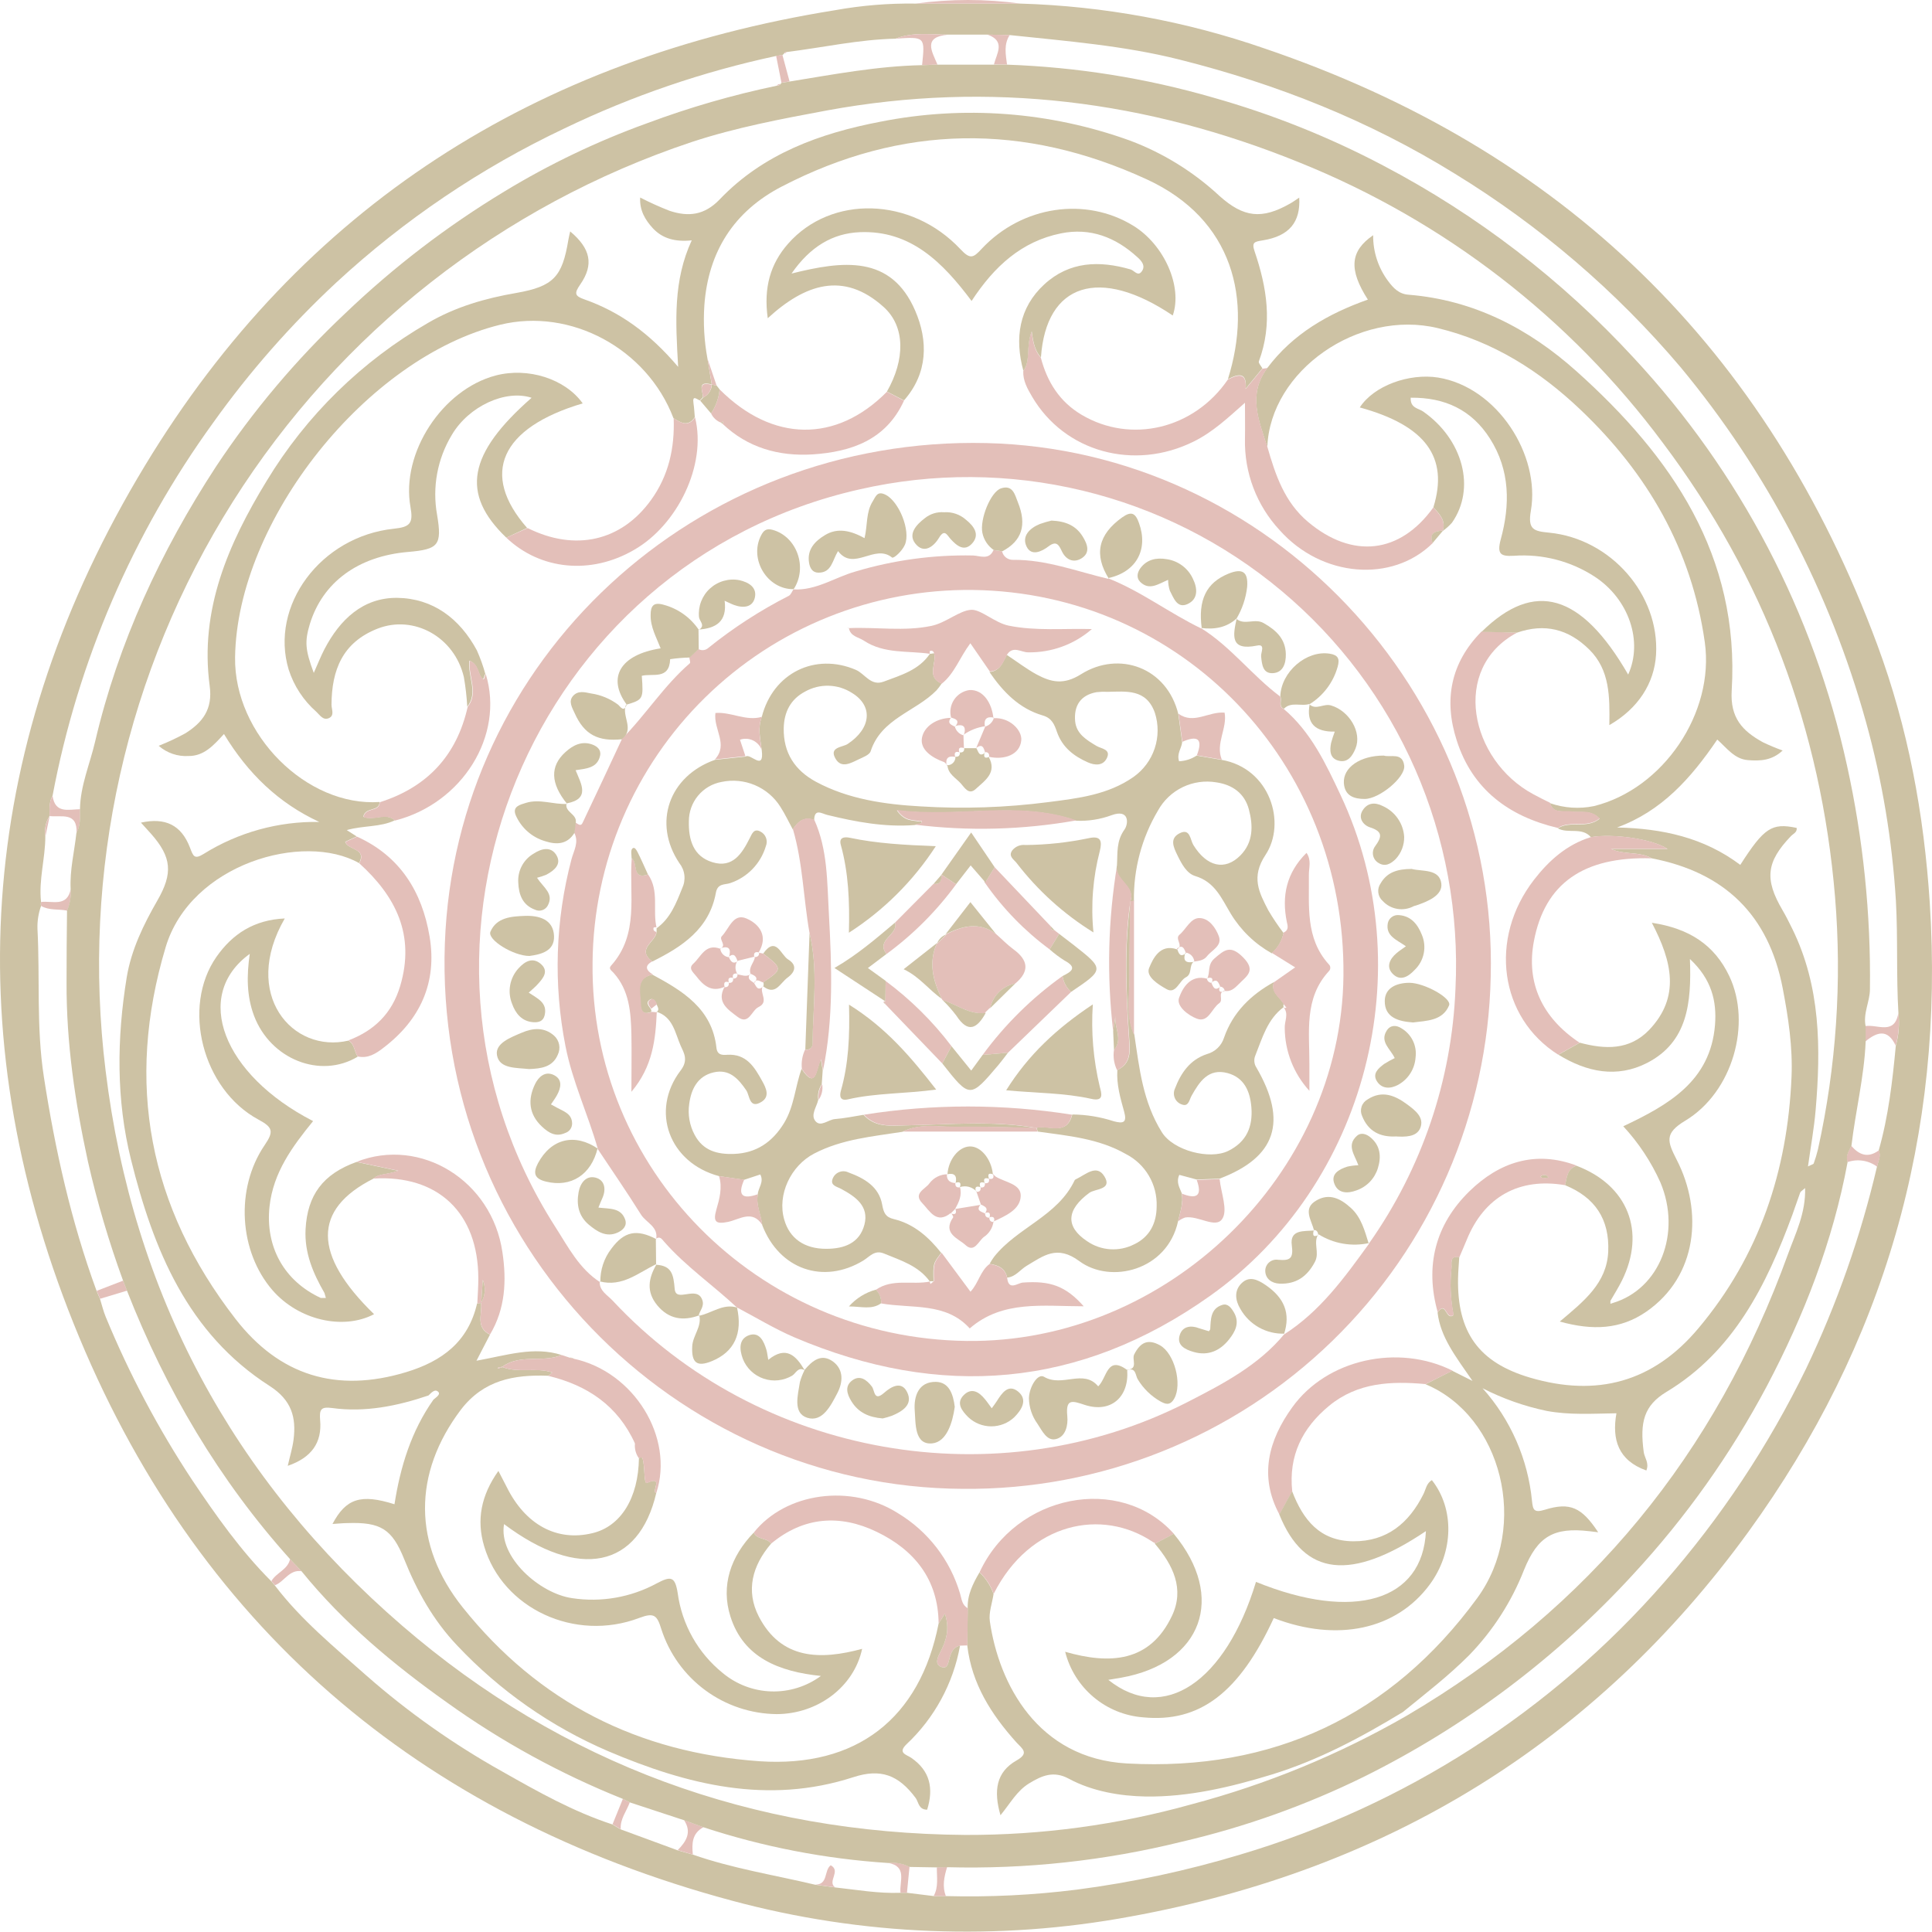 <?xml version="1.0" encoding="UTF-8"?> <svg xmlns="http://www.w3.org/2000/svg" width="104" height="104" viewBox="0 0 104 104" fill="none"> <path d="M54.923 0.193C59.398 0.326 63.826 1.139 68.056 2.604C84.147 8.064 95.148 18.77 101.059 34.721C102.71 39.18 103.568 43.813 103.879 48.585C104.69 61.077 101.434 72.37 94.113 82.464C85.861 93.817 74.673 100.65 60.873 103.164C53.742 104.49 46.403 104.199 39.398 102.313C22.514 97.777 10.455 87.439 3.96 71.242C-2.406 55.372 -1.074 39.732 7.794 25.079C16.242 11.109 28.874 3.128 44.946 0.55C46.379 0.291 47.833 0.172 49.288 0.193H54.923ZM42.223 2.852C42.201 2.899 42.163 2.937 42.117 2.96L41.779 3.013C37.842 3.856 34.019 5.163 30.392 6.909C25.894 9.037 21.747 11.838 18.094 15.217C15.642 17.499 13.425 20.023 11.479 22.749C7.149 28.726 4.195 35.585 2.829 42.837C2.626 43.18 2.679 43.56 2.67 43.93V43.918C2.462 44.248 2.38 44.642 2.44 45.027C2.44 46.209 2.074 47.366 2.21 48.555C2.193 48.625 2.193 48.699 2.21 48.769C2.069 49.164 2.003 49.582 2.017 50.002C2.157 52.656 1.948 55.292 2.362 57.974C2.971 61.911 3.829 65.752 5.198 69.487L5.382 69.915C5.485 70.239 5.561 70.578 5.692 70.89C6.96 73.965 8.521 76.91 10.354 79.686C11.635 81.594 12.962 83.478 14.6 85.116L14.796 85.346C16.205 87.2 18.004 88.667 19.727 90.199C21.975 92.173 24.426 93.904 27.038 95.362C28.947 96.445 30.863 97.524 32.965 98.21L33.407 98.474L36.473 99.601L37.289 99.831C39.433 100.583 41.678 100.93 43.879 101.455L44.948 101.6C46.119 101.726 47.283 101.936 48.467 101.89H48.828L50.266 102.067H50.926C53.279 102.129 55.633 102.013 57.968 101.719C60.948 101.331 63.891 100.699 66.768 99.831C75.604 97.207 83.513 92.128 89.575 85.185C92.631 81.699 95.207 77.819 97.234 73.65C98.887 70.182 100.163 66.545 101.038 62.804C101.096 62.514 101.268 62.236 101.132 61.925C101.657 60.085 101.873 58.19 102.052 56.288C102.211 55.719 102.259 55.126 102.193 54.54C102.071 52.529 102.17 50.517 102.057 48.498C101.858 45.239 101.319 42.011 100.447 38.865C98.503 31.862 95.099 25.35 90.458 19.757C86.99 15.667 82.893 12.156 78.321 9.354C73.684 6.484 68.735 4.524 63.486 3.206C60.496 2.454 57.414 2.213 54.355 1.888L53.155 1.865H51.034C50.087 1.865 49.127 1.714 48.21 2.082C46.232 2.125 44.3 2.558 42.347 2.801C42.324 2.795 42.299 2.797 42.276 2.806C42.254 2.815 42.235 2.831 42.223 2.852Z" fill="#CDC2A4"></path> <path d="M54.923 0.193H49.288C51.158 -0.064 53.054 -0.064 54.923 0.193Z" fill="#E3BFB9"></path> <path d="M51.034 1.868C49.654 1.985 50.169 2.772 50.464 3.478L49.636 3.505C49.797 1.974 49.797 1.974 48.21 2.082C49.127 1.716 50.087 1.863 51.034 1.868Z" fill="#E3BFB9"></path> <path d="M102.046 56.288C101.62 55.368 101.043 55.542 100.419 56.058V55.234C101.061 55.129 101.988 55.74 102.188 54.531C102.254 55.12 102.205 55.717 102.046 56.288Z" fill="#E3BFB9"></path> <path d="M36.48 99.592C36.94 99.132 37.252 98.63 36.825 97.982L37.867 98.359C37.252 98.686 37.236 99.242 37.296 99.831L36.48 99.592Z" fill="#E3BFB9"></path> <path d="M4.121 44.838C4.172 43.688 3.3 44.001 2.67 43.93C2.67 43.56 2.626 43.18 2.829 42.837C2.964 43.815 3.696 43.569 4.312 43.56C4.31 43.994 4.344 44.436 4.121 44.838Z" fill="#E3BFB9"></path> <path d="M53.502 3.473C53.651 2.88 54.151 2.21 53.155 1.863L54.353 1.886C54.024 2.392 54.139 2.935 54.208 3.475L53.502 3.473Z" fill="#E3BFB9"></path> <path d="M99.658 61.681C100.084 62.18 100.562 62.35 101.139 61.923C101.273 62.236 101.102 62.514 101.045 62.803C100.82 62.635 100.556 62.525 100.279 62.482C100.001 62.439 99.717 62.465 99.451 62.557C99.334 62.222 99.518 61.957 99.658 61.681Z" fill="#E3BFB9"></path> <path d="M14.607 85.116C14.862 84.656 15.49 84.504 15.614 83.927L16.231 84.578C15.568 84.479 15.311 85.139 14.802 85.334L14.607 85.116Z" fill="#E3BFB9"></path> <path d="M50.259 102.064C50.533 101.572 50.422 101.036 50.431 100.517L50.983 100.505C50.827 101.023 50.708 101.54 50.919 102.071L50.259 102.064Z" fill="#E3BFB9"></path> <path d="M33.901 97.023C33.727 97.501 33.373 97.918 33.414 98.467L32.972 98.203C33.159 97.743 33.345 97.283 33.529 96.834L33.901 97.023Z" fill="#E3BFB9"></path> <path d="M48.959 100.491L48.822 101.887H48.474C48.405 101.285 48.867 100.454 47.784 100.277C48.188 100.232 48.597 100.307 48.959 100.491Z" fill="#E3BFB9"></path> <path d="M6.838 69.476L5.389 69.913L5.205 69.487L6.626 68.938L6.838 69.476Z" fill="#E3BFB9"></path> <path d="M2.212 48.555C2.813 48.475 3.615 48.854 3.809 47.851C3.841 48.251 3.774 48.652 3.615 49.02C3.155 48.923 2.652 49.02 2.217 48.769C2.199 48.699 2.197 48.626 2.212 48.555Z" fill="#E3BFB9"></path> <path d="M43.886 101.45C44.594 101.45 44.346 100.682 44.718 100.408C45.289 100.723 44.52 101.275 44.948 101.595L43.886 101.45Z" fill="#E3BFB9"></path> <path d="M42.117 2.953C42.246 3.429 42.372 3.906 42.501 4.382L42.066 4.453C41.97 3.97 41.876 3.487 41.779 3.006L42.117 2.953Z" fill="#E3BFB9"></path> <path d="M2.675 43.919C2.601 44.289 2.525 44.659 2.445 45.027C2.384 44.642 2.466 44.248 2.675 43.919Z" fill="#E3BFB9"></path> <path d="M42.347 2.804L42.296 2.861H42.223C42.234 2.839 42.252 2.821 42.275 2.811C42.297 2.801 42.323 2.798 42.347 2.804Z" fill="#E3BFB9"></path> <path d="M42.066 4.46L42.501 4.389C44.868 4.007 47.228 3.556 49.631 3.508L50.459 3.48H53.497H54.203C57.963 3.612 61.692 4.207 65.305 5.253C68.48 6.149 71.552 7.377 74.469 8.917C79.521 11.57 84.08 15.071 87.947 19.267C93.671 25.426 97.636 33.008 99.428 41.223C100.298 45.174 100.711 49.211 100.659 53.256C100.659 53.91 100.279 54.551 100.429 55.244V56.067C100.35 57.962 99.883 59.804 99.663 61.681C99.527 61.957 99.343 62.222 99.456 62.558C98.669 66.817 97.103 70.838 95.106 74.623C93.158 78.287 90.746 81.685 87.928 84.732C83.805 89.231 78.887 92.93 73.42 95.643C70.293 97.18 67 98.354 63.606 99.143C59.479 100.164 55.233 100.625 50.983 100.512L50.431 100.523L48.959 100.498C48.598 100.315 48.191 100.24 47.789 100.284C44.414 100.063 41.08 99.417 37.867 98.362L36.825 97.984L33.904 97.023L33.529 96.834C30.178 95.494 27.002 93.754 24.069 91.652C21.201 89.617 18.473 87.347 16.231 84.58L15.614 83.929C11.783 79.663 8.924 74.805 6.835 69.478L6.626 68.94C5.86 66.843 5.227 64.7 4.733 62.523C4.043 59.349 3.569 56.148 3.583 52.888C3.583 51.596 3.591 50.305 3.608 49.015C3.767 48.647 3.834 48.246 3.802 47.847C3.753 46.828 4.004 45.839 4.114 44.834C4.344 44.431 4.303 43.99 4.305 43.555C4.326 42.29 4.837 41.133 5.119 39.926C6.368 34.585 8.655 29.668 11.628 25.116C13.622 22.108 15.956 19.341 18.584 16.868C21.187 14.376 24.057 12.178 27.142 10.313C29.577 8.833 32.154 7.6 34.835 6.633C37.108 5.784 39.441 5.109 41.816 4.614C41.852 4.617 41.888 4.611 41.922 4.597C41.956 4.583 41.985 4.561 42.009 4.534L42.066 4.46ZM88.919 46.205C88.23 45.816 87.441 46.037 86.718 45.699H89.768C88.903 45.135 86.748 44.866 85.64 45.066C85.154 44.503 84.412 44.896 83.857 44.59C84.517 44.153 85.414 44.638 86.107 44.075C85.628 43.564 85.067 43.771 84.57 43.693C84.154 43.629 83.623 43.838 83.432 43.233C84.194 43.5 85.014 43.555 85.805 43.392C89.527 42.472 92.307 38.373 91.769 34.567C91.063 29.585 88.687 25.486 85.085 22.062C82.891 19.973 80.384 18.382 77.403 17.664C73.121 16.629 68.371 19.964 68.22 24.067C67.76 22.648 67.145 21.227 68.22 19.808C69.6 17.968 71.497 16.884 73.632 16.128C72.587 14.497 72.677 13.515 73.917 12.662C73.908 13.556 74.195 14.429 74.733 15.143C75.009 15.509 75.306 15.833 75.839 15.866C79.34 16.153 82.3 17.692 84.865 19.987C89.984 24.573 93.66 29.912 93.218 37.173C93.128 38.654 93.805 39.351 94.888 39.951C95.237 40.119 95.595 40.269 95.96 40.4C95.378 40.947 94.743 40.97 94.088 40.917C93.363 40.859 92.954 40.264 92.441 39.811C91.022 41.899 89.451 43.663 87.047 44.544C89.481 44.595 91.73 45.087 93.68 46.557C94.966 44.551 95.378 44.284 96.716 44.567C96.746 44.809 96.53 44.878 96.404 45.011C95.083 46.391 94.975 47.322 95.944 48.978C96.137 49.307 96.309 49.65 96.477 49.993C98.009 53.109 98.02 56.433 97.735 59.77C97.65 60.754 97.471 61.732 97.324 62.79C97.512 62.693 97.616 62.675 97.632 62.629C97.723 62.379 97.8 62.124 97.862 61.865C98.847 57.414 99.157 52.839 98.782 48.295C98.032 39.261 94.964 31.091 89.517 23.846C84.509 17.106 77.735 11.88 69.945 8.745C61.736 5.412 53.302 4.333 44.527 5.943C42.057 6.403 39.61 6.863 37.236 7.645C27.014 11.053 18.286 17.894 12.534 27.007C6.783 36.119 4.363 46.941 5.685 57.636C7.15 69.63 12.537 79.647 21.642 87.505C30.3 94.976 40.516 98.69 51.966 98.775C56.077 98.788 60.17 98.234 64.13 97.129C68.179 96.057 72.07 94.457 75.701 92.37C85.573 86.579 92.367 78.239 96.249 67.507C96.65 66.401 97.209 65.301 97.169 63.954C97.006 64.099 96.926 64.138 96.905 64.198C96.758 64.591 96.631 64.991 96.486 65.387C95.09 69.179 93.322 72.746 89.713 74.922C88.496 75.656 88.264 76.546 88.483 78.168C88.524 78.476 88.791 78.752 88.623 79.157C87.112 78.616 86.76 77.494 87.013 76.077C85.693 76.098 84.483 76.178 83.259 75.95C82.06 75.7 80.9 75.29 79.809 74.731C81.319 76.419 82.25 78.545 82.468 80.799C82.519 81.273 82.569 81.45 83.158 81.27C84.524 80.845 85.147 81.146 86.031 82.482L85.571 82.427C83.632 82.197 82.772 82.706 82.043 84.497C81.373 86.212 80.368 87.776 79.087 89.097C77.976 90.213 76.734 91.167 75.52 92.158C73.273 93.522 70.973 94.755 68.433 95.532C66.216 96.211 63.942 96.742 61.669 96.706C60.324 96.683 58.813 96.439 57.529 95.746C56.715 95.305 56.083 95.583 55.409 95.993C54.735 96.402 54.404 97.05 53.856 97.715C53.474 96.395 53.626 95.388 54.716 94.769C55.422 94.371 55.038 94.141 54.716 93.796C53.366 92.296 52.308 90.645 52.069 88.58L52.092 86.576C52.065 85.854 52.375 85.242 52.727 84.642C53.069 84.963 53.329 85.362 53.484 85.806C53.41 86.296 53.217 86.802 53.283 87.271C53.769 90.638 55.85 94.665 60.673 94.928C68.521 95.353 74.871 92.375 79.515 86.031C82.353 82.153 80.837 76.215 76.734 74.513L78.169 73.786L79.266 74.336C78.346 73.004 77.541 71.978 77.385 70.656C77.845 69.984 77.822 71.116 78.243 70.796C78.078 69.966 78.04 69.115 78.13 68.273C78.16 68.043 77.997 67.572 78.553 67.663C78.53 68.048 78.494 68.429 78.487 68.814C78.436 71.714 79.598 73.344 82.365 74.159C85.946 75.212 88.982 74.419 91.429 71.498C94.713 67.588 96.224 63.018 96.438 57.978C96.507 56.368 96.268 54.777 95.962 53.19C95.203 49.248 92.832 46.961 88.919 46.205Z" fill="#CDC2A4"></path> <path d="M42.009 4.527C41.985 4.554 41.956 4.576 41.922 4.59C41.888 4.604 41.852 4.61 41.816 4.607C41.837 4.577 41.866 4.553 41.901 4.539C41.935 4.524 41.972 4.52 42.009 4.527Z" fill="#E3BFB9"></path> <path d="M68.224 24.058C68.654 25.564 69.144 27.023 70.407 28.09C72.794 30.098 75.359 29.822 77.16 27.312C77.479 27.68 77.85 28.026 77.661 28.591L77.691 28.559C77.272 28.589 76.918 28.674 77.127 29.231C74.942 31.393 71.147 31.082 68.886 28.541C67.648 27.21 66.977 25.45 67.017 23.633C67.028 23.032 67.017 22.434 67.017 21.68C66.097 22.496 65.282 23.262 64.257 23.768C61.05 25.36 57.313 24.339 55.558 21.353C55.307 20.925 55.061 20.493 55.082 19.973C55.491 19.426 55.204 18.704 55.531 17.848C55.618 18.538 55.74 18.934 56.027 19.251C56.37 20.557 57.035 21.625 58.228 22.331C60.885 23.902 64.273 23.092 66.092 20.438C66.669 20.13 67.127 20.047 67.051 20.955V20.944C67.35 20.58 67.649 20.215 67.951 19.851L68.231 19.81C67.15 21.218 67.766 22.639 68.224 24.058Z" fill="#E3BFB9"></path> <path d="M88.919 46.205C85.239 46.092 83.156 47.552 82.569 50.669C82.148 52.895 82.999 54.781 85.03 56.129C84.648 56.344 84.265 56.559 83.88 56.775C80.722 54.784 80.124 50.531 82.574 47.361C83.379 46.322 84.34 45.464 85.635 45.062C86.744 44.861 88.899 45.13 89.763 45.694H86.718C87.441 46.037 88.232 45.816 88.919 46.205Z" fill="#E3BFB9"></path> <path d="M52.074 88.573L51.68 88.586C51.331 88.658 51.22 88.922 51.121 89.228C51.05 89.458 51.032 89.868 50.682 89.736C50.298 89.596 50.468 89.224 50.606 88.959C50.944 88.315 51.133 87.662 50.864 86.868L50.526 87.393C50.507 85.012 49.21 83.43 47.195 82.459C45.227 81.509 43.265 81.633 41.51 83.094C41.28 82.763 40.758 82.898 40.574 82.501C42.301 80.332 45.818 79.853 48.345 81.461C49.961 82.437 51.152 83.983 51.683 85.794C51.768 86.079 51.784 86.406 52.097 86.569C52.09 87.236 52.083 87.906 52.074 88.573Z" fill="#E3BFB9"></path> <path d="M81.661 34.056C78.07 35.977 79.131 40.922 82.535 42.752C82.834 42.913 83.135 43.067 83.436 43.212C83.627 43.826 84.159 43.617 84.575 43.672C85.072 43.751 85.633 43.544 86.111 44.054C85.421 44.618 84.522 44.132 83.862 44.569C81.226 43.951 79.262 42.499 78.418 39.866C77.707 37.674 78.089 35.673 79.754 33.992L81.661 34.056Z" fill="#E3BFB9"></path> <path d="M76.739 74.506C74.883 74.338 73.079 74.414 71.548 75.674C70.101 76.866 69.358 78.363 69.561 80.274L68.871 81.525C67.755 79.456 68.293 77.514 69.561 75.757C71.426 73.156 75.276 72.326 78.188 73.784L76.739 74.506Z" fill="#E3BFB9"></path> <path d="M62.06 83.007C59.325 81.167 55.441 81.942 53.488 85.799C53.334 85.356 53.075 84.957 52.731 84.637C54.673 80.435 60.287 79.322 63.192 82.567L62.168 83.099L62.145 83.018L62.226 82.993C62.216 83.006 62.205 83.016 62.191 83.024C62.177 83.031 62.162 83.036 62.146 83.037C62.13 83.039 62.115 83.037 62.1 83.031C62.085 83.026 62.072 83.018 62.06 83.007Z" fill="#E3BFB9"></path> <path d="M84.248 63.799C81.785 63.374 79.901 64.418 78.958 66.732C78.829 67.047 78.691 67.36 78.558 67.673C78.001 67.581 78.165 68.05 78.135 68.282C78.048 69.117 78.088 69.961 78.252 70.784C77.831 71.097 77.845 69.973 77.394 70.644C76.688 68.139 77.272 65.911 79.099 64.126C80.695 62.569 82.638 61.902 84.874 62.746C84.352 62.919 84.354 63.39 84.248 63.799ZM83.367 63.39C83.298 63.328 83.264 63.273 83.218 63.264C83.147 63.248 83.074 63.253 83.006 63.277C82.907 63.314 82.914 63.383 83.02 63.401C83.137 63.409 83.255 63.405 83.372 63.39H83.367Z" fill="#E3BFB9"></path> <path d="M50.526 87.393L50.864 86.868C51.133 87.662 50.944 88.315 50.606 88.959C50.468 89.224 50.298 89.596 50.682 89.736C51.032 89.868 51.05 89.46 51.121 89.228C51.214 88.922 51.331 88.658 51.68 88.586C51.313 90.623 50.3 92.487 48.789 93.902C48.316 94.362 48.789 94.449 49.045 94.619C50.075 95.325 50.264 96.273 49.909 97.416C49.449 97.416 49.449 97.016 49.298 96.797C48.366 95.539 47.407 95.187 45.935 95.666C41.324 97.163 36.981 96.073 32.733 94.265C29.666 92.949 26.903 91.015 24.616 88.584C23.322 87.225 22.445 85.645 21.755 83.924C21.104 82.303 20.483 81.928 18.706 81.988C18.446 81.988 18.186 82.02 17.898 82.036C18.625 80.656 19.43 80.405 21.235 80.974C21.551 78.954 22.139 77.034 23.331 75.345C23.462 75.226 23.726 75.069 23.598 74.931C23.418 74.738 23.22 74.971 23.066 75.118C21.38 75.688 19.658 76.038 17.875 75.794C17.277 75.716 17.185 75.863 17.233 76.449C17.342 77.655 16.773 78.464 15.49 78.906C15.612 78.368 15.745 77.942 15.801 77.507C15.957 76.293 15.695 75.366 14.517 74.609C10.088 71.773 8.252 67.249 7.051 62.419C6.249 59.2 6.286 55.894 6.821 52.612C7.07 51.115 7.725 49.774 8.473 48.472C9.315 47.01 9.248 46.147 8.132 44.884C7.96 44.691 7.785 44.5 7.587 44.282C8.898 43.997 9.754 44.406 10.223 45.618C10.398 46.078 10.453 46.285 10.961 45.968C12.826 44.805 14.988 44.206 17.185 44.245C14.989 43.226 13.349 41.644 12.056 39.512C11.5 40.121 10.985 40.701 10.152 40.696C9.564 40.733 8.985 40.535 8.542 40.146C9.035 39.952 9.516 39.727 9.982 39.472C10.902 38.891 11.458 38.182 11.288 36.929C10.736 32.83 12.291 29.267 14.354 25.889C16.486 22.364 19.477 19.436 23.046 17.379C24.524 16.516 26.125 16.056 27.795 15.769C29.801 15.417 30.268 14.895 30.594 12.917C30.617 12.774 30.656 12.634 30.693 12.457C31.788 13.377 31.983 14.237 31.233 15.316C30.902 15.792 30.939 15.932 31.445 16.111C33.356 16.783 34.957 17.924 36.505 19.748C36.362 17.268 36.236 15.107 37.236 12.938C36.349 13.032 35.661 12.841 35.15 12.294C34.739 11.85 34.421 11.33 34.46 10.633C34.976 10.899 35.505 11.138 36.045 11.348C37.05 11.68 37.915 11.597 38.743 10.732C41.084 8.28 44.125 7.181 47.375 6.555C51.867 5.662 56.517 6.011 60.825 7.567C62.615 8.238 64.257 9.254 65.655 10.557C66.945 11.707 67.921 11.827 69.448 10.957C69.611 10.865 69.763 10.753 69.938 10.638C70.014 11.956 69.404 12.708 67.978 12.938C67.539 13.011 67.364 13.03 67.534 13.526C68.197 15.475 68.519 17.436 67.764 19.456C67.732 19.543 67.886 19.702 67.955 19.828C67.654 20.192 67.355 20.557 67.056 20.921V20.932C67.132 20.024 66.674 20.107 66.097 20.415C67.442 16.13 66.387 11.801 61.738 9.658C55.119 6.606 48.562 6.684 42.085 10.04C39.516 11.371 38.124 13.536 37.915 16.443C37.852 17.397 37.907 18.356 38.081 19.297C38.159 19.757 38.236 20.222 38.311 20.691H38.299C37.496 20.488 37.839 21.036 37.839 21.381L37.671 21.556C37.503 21.489 37.26 21.243 37.331 21.712C37.368 21.958 37.379 22.209 37.402 22.457C37.041 23 36.645 22.761 36.252 22.508C34.824 18.766 30.721 16.555 26.928 17.48C19.752 19.235 12.758 28.009 12.654 35.39C12.597 39.53 16.509 43.44 20.435 43.171C20.41 43.723 19.665 43.415 19.556 43.964C20.097 44.211 20.753 43.7 21.254 44.158C20.463 44.537 19.561 44.429 18.666 44.684L19.202 45.027L18.581 45.312C18.729 45.772 19.761 45.65 19.331 46.462C16.341 44.769 10.265 46.494 8.919 50.982C6.725 58.305 8.013 64.972 12.673 70.992C15.044 74.053 18.117 74.996 21.859 73.864C23.805 73.275 25.205 72.227 25.681 70.168C25.752 70.161 25.823 70.15 25.893 70.136C25.971 70.729 25.576 71.454 26.376 71.843L25.649 73.248C27.259 72.96 28.733 72.459 30.233 72.94C29.212 73.374 28.002 72.864 27.036 73.574C26.967 73.583 26.899 73.595 26.831 73.611C26.811 73.611 26.799 73.655 26.783 73.678L27.048 73.591C27.912 73.926 28.851 73.591 29.723 73.876C29.68 73.924 29.635 73.969 29.587 74.011C29.555 74.032 29.521 74.047 29.486 74.057C27.666 73.991 26.036 74.287 24.812 75.881C22.218 79.313 22.218 83.163 24.909 86.528C29.007 91.655 34.368 94.348 40.887 94.808C46.096 95.157 49.518 92.529 50.526 87.393Z" fill="#CDC2A4"></path> <path d="M51.832 80.145C36.264 80.067 23.365 66.923 23.947 50.784C24.499 35.512 37.398 23.476 53.106 23.851C68.321 24.212 80.633 37.225 80.246 52.557C80.097 59.971 77.029 67.026 71.71 72.191C66.39 77.357 59.247 80.215 51.832 80.145ZM73.698 66.93C76.54 62.902 78.156 58.137 78.349 53.21C78.546 49.162 77.804 45.124 76.18 41.41C74.556 37.697 72.094 34.411 68.987 31.808C65.88 29.206 62.213 27.358 58.273 26.41C54.333 25.461 50.226 25.438 46.275 26.342C28.6 30.323 20.15 50.793 29.89 66.04C30.58 67.114 31.174 68.298 32.317 69.03L32.28 68.998C32.269 69.492 32.694 69.71 32.97 70.003C40.831 78.446 53.691 80.73 63.958 75.456C65.844 74.488 67.755 73.494 69.149 71.799L69.117 71.836C71.072 70.589 72.394 68.751 73.717 66.918L73.698 66.93Z" fill="#E3BFB9"></path> <path d="M40.574 82.501C40.758 82.899 41.282 82.763 41.51 83.094C40.5 84.269 40.13 85.624 40.847 87.018C42.053 89.346 44.159 89.368 46.409 88.757C45.965 90.827 43.998 92.266 41.809 92.271C40.425 92.257 39.08 91.807 37.965 90.986C36.851 90.165 36.023 89.014 35.599 87.696C35.369 86.956 35.222 86.788 34.412 87.094C30.946 88.407 27.052 86.588 26.061 83.23C25.642 81.827 25.891 80.502 26.829 79.18C27.031 79.57 27.153 79.8 27.271 80.035C28.276 82.073 29.968 82.993 31.88 82.533C33.412 82.176 34.364 80.647 34.394 78.494C34.428 78.478 34.46 78.45 34.495 78.45C34.529 78.45 34.578 78.471 34.585 78.494C34.734 78.954 34.644 79.906 34.828 79.823C35.776 79.396 35.022 80.355 35.33 80.357C34.389 84.412 31.171 85.074 27.133 82.043C26.822 83.814 29.044 85.778 30.797 86.029C32.36 86.267 33.959 85.988 35.35 85.235C36.1 84.838 36.337 84.84 36.48 85.753C36.707 87.443 37.573 88.982 38.899 90.054C39.636 90.669 40.557 91.02 41.516 91.049C42.475 91.079 43.416 90.786 44.189 90.217C41.949 89.987 40.024 89.242 39.32 87.02C38.791 85.355 39.334 83.782 40.574 82.501Z" fill="#CDC2A4"></path> <path d="M27.255 28.943C24.787 26.574 25.185 24.424 28.616 21.413C27.222 20.953 25.238 21.859 24.324 23.407C23.543 24.699 23.26 26.232 23.529 27.717C23.802 29.35 23.609 29.571 21.969 29.711C19.271 29.941 17.369 31.347 16.679 33.592C16.396 34.537 16.426 34.971 16.891 36.223C17.105 35.742 17.266 35.33 17.468 34.941C18.298 33.352 19.538 32.166 21.378 32.182C23.312 32.209 24.748 33.299 25.668 35.004C25.853 35.418 26.007 35.847 26.128 36.285C26.038 36.335 26.082 36.696 25.898 36.453C25.714 36.209 25.734 35.742 25.263 35.565C25.175 36.443 25.757 37.278 25.152 38.044C25.123 37.511 25.063 36.979 24.971 36.453C24.467 34.281 22.268 33.079 20.325 33.84C18.436 34.58 17.855 36.071 17.845 37.936C17.845 38.18 18.022 38.516 17.707 38.656C17.392 38.796 17.217 38.49 17.033 38.32C16.34 37.713 15.824 36.928 15.541 36.05C14.501 32.612 17.259 28.87 21.21 28.46C22.084 28.37 22.252 28.161 22.096 27.292C21.571 24.371 23.821 20.969 26.675 20.215C28.423 19.755 30.424 20.392 31.367 21.714C26.939 23.028 25.829 25.523 28.377 28.421L27.255 28.943Z" fill="#CDC2A4"></path> <path d="M56.034 19.24C55.747 18.922 55.625 18.531 55.538 17.837C55.211 18.692 55.498 19.414 55.089 19.962C54.604 18.202 54.859 16.558 56.211 15.311C57.564 14.065 59.178 14.016 60.86 14.504C61.057 14.561 61.244 14.888 61.448 14.626C61.694 14.315 61.448 14.039 61.218 13.837C60.052 12.772 58.688 12.241 57.108 12.563C54.995 12.991 53.518 14.338 52.301 16.201C50.751 14.131 49.026 12.388 46.289 12.498C44.819 12.558 43.612 13.278 42.609 14.725C45.369 14.035 47.964 13.708 49.265 16.723C49.967 18.347 49.955 20.088 48.663 21.553L47.743 21.08C48.727 19.357 48.739 17.581 47.57 16.528C45.411 14.58 43.331 15.29 41.328 17.131C41.098 15.484 41.468 14.203 42.425 13.117C44.741 10.486 49.045 10.587 51.697 13.411C52.221 13.97 52.386 13.894 52.846 13.391C55.025 11.068 58.449 10.578 61.009 12.153C62.677 13.179 63.668 15.433 63.13 16.983C59.19 14.329 56.31 15.242 56.034 19.24Z" fill="#CDC2A4"></path> <path d="M62.168 83.099L63.185 82.565C66.016 85.981 64.717 89.532 60.351 90.311C60.135 90.35 59.921 90.383 59.661 90.426C62.624 92.805 65.979 90.539 67.61 85.153C72.87 87.296 76.592 86.185 76.757 82.42C72.723 85.136 70.202 84.851 68.864 81.521L69.554 80.27C70.138 81.802 71.044 82.958 72.854 82.968C74.664 82.977 75.844 81.986 76.619 80.438C76.753 80.175 76.782 79.847 77.079 79.676C78.303 81.227 78.252 83.547 76.962 85.297C75.166 87.731 71.982 88.414 68.567 87.101C66.711 91.126 64.576 92.745 61.524 92.444C60.545 92.368 59.614 91.986 58.864 91.353C58.112 90.72 57.579 89.868 57.338 88.915C59.735 89.605 61.904 89.49 63.088 86.979C63.778 85.523 63.137 84.239 62.168 83.099Z" fill="#CDC2A4"></path> <path d="M84.248 63.8C84.349 63.39 84.347 62.919 84.865 62.753C87.625 63.8 88.618 66.295 87.309 68.933C87.123 69.308 86.898 69.662 86.689 70.026V70.184L86.817 70.141C89.347 69.386 90.525 66.376 89.382 63.655C88.884 62.543 88.208 61.521 87.381 60.628C89.814 59.478 92.075 58.197 92.319 55.175C92.42 53.889 92.137 52.714 90.969 51.623C91.058 53.995 90.845 56.092 88.669 57.215C87.036 58.052 85.412 57.711 83.892 56.775C84.27 56.559 84.654 56.344 85.042 56.129C86.399 56.492 87.714 56.545 88.777 55.439C90.46 53.668 90.01 51.759 88.919 49.673C90.934 49.979 92.287 50.862 93.087 52.541C94.302 55.096 93.28 58.781 90.723 60.324C89.573 61.014 89.757 61.447 90.263 62.443C91.68 65.203 91.387 68.698 88.618 70.61C87.238 71.562 85.739 71.635 83.963 71.139C85.274 70.037 86.493 69.069 86.571 67.376C86.647 65.628 85.858 64.453 84.248 63.8Z" fill="#CDC2A4"></path> <path d="M17.466 69.602C16.854 68.54 16.383 67.445 16.449 66.168C16.548 64.329 17.385 63.197 19.193 62.548L21.436 63.027C20.863 63.241 20.419 63.16 20.095 63.45C16.824 65.106 16.838 67.537 20.136 70.743C18.457 71.622 16.061 71.056 14.667 69.451C12.875 67.381 12.645 64 14.243 61.647C14.738 60.92 14.704 60.69 13.91 60.267C10.888 58.636 9.77 54.206 11.649 51.511C12.516 50.269 13.682 49.514 15.329 49.441C12.967 53.526 15.745 56.722 18.758 56.016C19.092 56.207 19.067 56.605 19.258 56.881C17.247 58.091 14.563 57.026 13.675 54.68C13.275 53.615 13.275 52.52 13.445 51.347C10.352 53.585 11.999 57.854 16.854 60.349C15.741 61.718 14.708 63.109 14.508 64.95C14.278 67.109 15.285 68.954 17.268 69.869H17.542L17.466 69.602Z" fill="#CDC2A4"></path> <path d="M81.661 34.056L79.754 34.012C82.599 31.209 85.12 31.942 87.645 36.312C88.453 34.53 87.689 32.262 85.858 31.052C84.565 30.205 83.03 29.807 81.488 29.918C80.798 29.955 80.568 29.847 80.784 29.04C81.293 27.181 81.293 25.318 80.207 23.612C79.22 22.057 77.774 21.39 75.938 21.408C75.909 21.972 76.352 21.974 76.601 22.147C78.756 23.649 79.457 26.287 78.16 28.138C78.011 28.306 77.844 28.455 77.661 28.584C77.852 28.019 77.479 27.664 77.16 27.306C77.995 24.612 76.737 22.903 73.197 21.933C73.958 20.758 75.853 20.081 77.41 20.323C80.598 20.838 82.93 24.497 82.406 27.497C82.229 28.52 82.576 28.594 83.395 28.674C86.728 29.005 89.338 32.025 89.145 35.24C89.053 36.775 88.188 38.141 86.631 39.033C86.654 37.522 86.67 36.066 85.545 34.96C84.421 33.854 83.151 33.543 81.661 34.056Z" fill="#CDC2A4"></path> <path d="M27.255 28.943L28.404 28.426C30.964 29.698 33.435 29.136 35.038 26.926C35.995 25.606 36.323 24.116 36.264 22.515C36.661 22.768 37.057 23.007 37.414 22.464C38.058 25.052 36.445 28.274 34.143 29.594C31.808 30.96 29.078 30.68 27.255 28.943Z" fill="#E3BFB9"></path> <path d="M19.255 56.87C19.064 56.594 19.09 56.196 18.756 56.005C20.154 55.471 21.104 54.549 21.544 53.07C22.353 50.338 21.314 48.258 19.34 46.471C19.773 45.664 18.74 45.781 18.593 45.322L19.214 45.036C21.541 46.083 22.721 48.015 23.124 50.411C23.542 52.888 22.622 54.906 20.617 56.421C20.219 56.729 19.796 56.989 19.255 56.87Z" fill="#E3BFB9"></path> <path d="M20.095 63.443C20.419 63.153 20.863 63.234 21.436 63.02L19.193 62.541C22.643 61.184 26.486 63.549 27.045 67.406C27.275 68.931 27.206 70.449 26.378 71.836C25.578 71.447 25.974 70.722 25.895 70.129C26.008 69.945 26.075 69.737 26.091 69.523C26.107 69.308 26.071 69.092 25.987 68.894L25.904 70.136C25.834 70.15 25.764 70.161 25.693 70.168C25.714 69.708 25.75 69.26 25.748 68.807C25.739 65.283 23.577 63.229 20.095 63.443Z" fill="#E3BFB9"></path> <path d="M47.743 21.089L48.663 21.565C47.699 23.686 45.818 24.325 43.734 24.461C41.938 24.571 40.247 24.109 38.89 22.809C38.975 22.648 38.913 22.678 38.819 22.754C38.581 22.666 38.387 22.487 38.278 22.257C38.534 21.869 38.692 21.425 38.738 20.962C41.577 23.807 45.006 23.856 47.743 21.089Z" fill="#E3BFB9"></path> <path d="M25.175 38.053C25.78 37.288 25.198 36.444 25.286 35.574C25.757 35.751 25.72 36.195 25.921 36.462C26.121 36.729 26.063 36.345 26.151 36.294C27.16 39.588 24.89 43.247 21.263 44.171C20.762 43.711 20.113 44.224 19.566 43.978C19.674 43.428 20.419 43.737 20.444 43.185C23 42.373 24.584 40.673 25.175 38.053Z" fill="#E3BFB9"></path> <path d="M35.33 80.364C35.022 80.364 35.776 79.403 34.828 79.831C34.644 79.913 34.734 78.957 34.585 78.501C34.585 78.478 34.525 78.455 34.495 78.457C34.465 78.46 34.428 78.485 34.394 78.501C34.226 78.271 34.15 77.986 34.18 77.703L34.224 77.645L34.184 77.712C33.264 75.67 31.611 74.559 29.488 74.058C29.524 74.047 29.558 74.032 29.589 74.011C29.637 73.969 29.682 73.924 29.725 73.876C28.853 73.597 27.915 73.926 27.05 73.591L27.038 73.575C28.004 72.864 29.214 73.374 30.235 72.94L30.661 73.082L30.877 73.138C34.129 73.841 36.307 77.376 35.33 80.364Z" fill="#E3BFB9"></path> <path d="M38.738 20.962C38.692 21.425 38.534 21.869 38.278 22.257L37.692 21.567C37.749 21.51 37.805 21.45 37.86 21.392C37.991 21.329 38.103 21.231 38.184 21.11C38.264 20.989 38.312 20.848 38.32 20.702L38.577 20.755L38.738 20.962Z" fill="#CDC2A4"></path> <path d="M77.118 29.231C76.909 28.674 77.263 28.589 77.682 28.559L77.118 29.231Z" fill="#CDC2A4"></path> <path d="M30.889 73.138L30.672 73.082C30.749 73.074 30.825 73.094 30.889 73.138Z" fill="#CDC2A4"></path> <path d="M38.814 22.754C38.908 22.678 38.971 22.648 38.886 22.809L38.814 22.754Z" fill="#CDC2A4"></path> <path d="M62.06 83.007C62.072 83.019 62.086 83.028 62.101 83.034C62.117 83.04 62.133 83.043 62.15 83.041C62.166 83.04 62.182 83.035 62.197 83.027C62.211 83.018 62.223 83.007 62.233 82.993L62.15 83.05L62.06 83.007Z" fill="#CDC2A4"></path> <path d="M83.372 63.39C83.257 63.405 83.141 63.409 83.025 63.402C82.919 63.383 82.912 63.314 83.011 63.277C83.079 63.253 83.152 63.248 83.222 63.264C83.268 63.273 83.303 63.328 83.372 63.39Z" fill="#CDC2A4"></path> <path d="M38.308 20.712C38.3 20.857 38.253 20.998 38.172 21.119C38.091 21.24 37.979 21.338 37.848 21.401C37.839 21.056 37.506 20.509 38.308 20.712Z" fill="#E3BFB9"></path> <path d="M38.083 19.309C38.246 19.789 38.412 20.272 38.575 20.755L38.318 20.702L38.083 19.309Z" fill="#E3BFB9"></path> <path d="M27.05 73.591L26.785 73.678C26.801 73.655 26.813 73.616 26.834 73.611C26.901 73.596 26.97 73.583 27.038 73.575L27.05 73.591Z" fill="#E3BFB9"></path> <path d="M25.904 70.143L25.987 68.901C26.071 69.099 26.107 69.315 26.091 69.529C26.075 69.744 26.008 69.952 25.895 70.136L25.904 70.143Z" fill="#CDC2A4"></path> <path d="M34.184 77.712L34.224 77.645L34.18 77.703L34.184 77.712Z" fill="#CDC2A4"></path> <path d="M42.715 31.729C43.939 31.793 44.934 31.082 46.043 30.767C48.098 30.151 50.237 29.859 52.382 29.902C52.741 29.914 53.244 30.171 53.481 29.608L53.941 29.677C53.971 29.809 54.045 29.928 54.152 30.012C54.259 30.095 54.392 30.14 54.528 30.137C56.319 30.116 57.978 30.765 59.682 31.165L59.641 31.126C61.428 31.827 62.957 33.012 64.68 33.838L64.648 33.81C66.258 34.813 67.408 36.37 68.907 37.49C69.018 37.699 68.783 38.008 69.098 38.157C70.572 39.404 71.371 41.115 72.162 42.796C76.559 52.148 73.572 63.763 65.147 69.75C58.141 74.729 50.615 75.338 42.747 71.983C41.682 71.523 40.677 70.911 39.658 70.373L39.686 70.398C38.393 69.186 36.926 68.181 35.744 66.833C35.633 66.704 35.514 66.509 35.284 66.702L35.318 66.723C35.461 66.033 34.78 65.821 34.504 65.38C33.75 64.172 32.938 62.999 32.149 61.812L32.183 61.851C31.657 59.991 30.817 58.24 30.44 56.315C29.783 52.979 29.894 49.537 30.764 46.251C30.886 45.791 31.181 45.331 30.909 44.827C30.93 44.643 30.953 44.461 30.976 44.277C31.098 44.342 31.259 44.507 31.353 44.309C32.068 42.81 32.768 41.303 33.471 39.799L33.439 39.813C34.743 38.509 35.728 36.917 37.135 35.703C37.179 35.664 37.119 35.503 37.108 35.399L37.593 34.939C37.677 34.986 37.774 35.006 37.869 34.995C37.965 34.985 38.055 34.944 38.127 34.88C39.47 33.798 40.921 32.858 42.457 32.076C42.575 32.014 42.63 31.846 42.715 31.719V31.729ZM52.03 72.183C62.822 72.321 72.203 63.236 72.318 52.53C72.442 41.071 63.62 31.892 52.356 31.758C49.696 31.728 47.056 32.222 44.586 33.214C42.117 34.205 39.868 35.674 37.968 37.536C36.067 39.399 34.553 41.618 33.511 44.066C32.47 46.514 31.922 49.144 31.898 51.805C31.76 62.939 40.755 72.043 52.03 72.183Z" fill="#E3BFB9"></path> <path d="M45.112 29.665C44.803 30.167 44.771 30.829 44.06 30.827C43.734 30.827 43.6 30.581 43.552 30.298C43.433 29.576 43.87 29.132 44.403 28.808C45.093 28.387 45.799 28.564 46.538 28.968C46.706 28.279 46.607 27.57 46.981 26.984C47.138 26.74 47.212 26.411 47.655 26.625C48.389 26.974 49.035 28.568 48.711 29.323C48.566 29.665 48.111 30.075 48.021 30.013C47.083 29.249 45.958 30.783 45.112 29.665Z" fill="#CDC2A4"></path> <path d="M60.678 73.749C60.786 75.212 59.79 76.079 58.399 75.628C57.709 75.398 57.359 75.281 57.453 76.233C57.502 76.709 57.37 77.344 56.835 77.468C56.345 77.581 56.094 77.008 55.848 76.643C55.556 76.241 55.395 75.759 55.388 75.263C55.402 74.678 55.848 73.908 56.2 74.113C57.18 74.697 58.32 73.671 59.116 74.628C59.599 74.168 59.576 72.947 60.676 73.745L60.678 73.749Z" fill="#CDC2A4"></path> <path d="M37.614 34.935L37.131 35.395C36.777 35.402 36.425 35.432 36.075 35.484C36.031 36.614 35.13 36.232 34.548 36.379C34.64 37.637 34.626 37.662 33.711 37.936H33.74C32.666 36.483 33.373 35.243 35.562 34.9C35.332 34.307 35.008 33.75 35.024 33.104C35.024 32.621 35.173 32.4 35.714 32.552C36.491 32.756 37.167 33.237 37.616 33.904L37.6 33.877L37.614 34.935Z" fill="#CDC2A4"></path> <path d="M69.11 38.155C68.795 38.005 69.029 37.695 68.919 37.488C68.96 36.163 70.326 34.99 71.578 35.188C72.038 35.259 72.127 35.471 72.005 35.896C71.77 36.737 71.225 37.459 70.481 37.915L70.504 37.888C70.053 38.049 69.512 37.743 69.11 38.155Z" fill="#CDC2A4"></path> <path d="M53.953 29.677L53.493 29.608C53.179 29.391 52.96 29.062 52.883 28.688C52.731 27.961 53.325 26.473 53.886 26.289C54.53 26.075 54.636 26.652 54.792 27.034C55.291 28.267 55.006 29.12 53.953 29.677Z" fill="#CDC2A4"></path> <path d="M75.993 46.775C76.518 46.922 77.489 46.747 77.587 47.562C77.663 48.203 76.851 48.532 76.221 48.744C76.184 48.752 76.147 48.762 76.111 48.774C75.84 48.922 75.527 48.976 75.222 48.926C74.918 48.876 74.638 48.725 74.43 48.498C74.298 48.381 74.214 48.221 74.194 48.046C74.173 47.872 74.218 47.696 74.319 47.552C74.664 46.95 75.23 46.777 75.993 46.775Z" fill="#CDC2A4"></path> <path d="M35.341 68.043C34.368 68.503 33.501 69.299 32.282 68.977L32.317 69.011C32.305 68.363 32.514 67.73 32.91 67.217C33.6 66.284 34.27 66.145 35.339 66.707L35.304 66.686L35.318 68.066L35.341 68.043Z" fill="#CDC2A4"></path> <path d="M39.67 70.366C39.99 71.787 39.527 72.779 38.311 73.273C37.51 73.6 37.22 73.358 37.262 72.48C37.289 71.888 37.793 71.417 37.641 70.796L37.605 70.833C38.306 70.702 38.916 70.143 39.697 70.391L39.67 70.366Z" fill="#CDC2A4"></path> <path d="M73.719 66.909C73.25 67.015 72.765 67.027 72.291 66.945C71.818 66.863 71.365 66.688 70.959 66.431V66.468C70.943 66.311 70.878 66.203 70.699 66.212L70.733 66.226C70.591 65.667 70.108 65.044 70.869 64.616C71.571 64.213 72.175 64.526 72.728 65.032C73.279 65.538 73.463 66.254 73.677 66.939L73.719 66.909Z" fill="#CDC2A4"></path> <path d="M42.715 31.729L42.736 31.715C41.307 31.745 40.309 30.105 40.967 28.826C41.105 28.557 41.248 28.428 41.59 28.522C42.899 28.883 43.495 30.553 42.715 31.729Z" fill="#CDC2A4"></path> <path d="M60.68 73.735C61.29 73.692 60.91 73.177 61.057 72.903C61.386 72.257 61.794 72.061 62.437 72.415C63.229 72.855 63.645 74.504 63.212 75.283C62.983 75.688 62.736 75.585 62.46 75.435C61.962 75.151 61.545 74.744 61.248 74.253C61.115 74.05 61.159 73.579 60.676 73.758L60.68 73.735Z" fill="#CDC2A4"></path> <path d="M32.17 61.805C31.829 63.241 30.737 63.935 29.394 63.606C28.766 63.455 28.678 63.146 28.963 62.61C29.679 61.283 30.951 60.98 32.204 61.847L32.17 61.805Z" fill="#CDC2A4"></path> <path d="M33.492 39.792C32.188 39.933 31.45 39.535 30.944 38.412C30.806 38.104 30.58 37.761 30.849 37.46C31.119 37.159 31.48 37.262 31.818 37.329C32.345 37.405 32.845 37.613 33.271 37.932C33.379 38.017 33.586 38.38 33.731 37.932H33.701C33.432 38.532 34.203 39.27 33.451 39.804L33.492 39.792Z" fill="#CDC2A4"></path> <path d="M76.065 55.039C75.299 54.984 74.528 54.788 74.542 53.873C74.554 53.169 75.182 52.909 75.865 52.904C76.663 52.904 78.165 53.728 78.004 54.121C77.659 54.947 76.822 54.944 76.065 55.039Z" fill="#CDC2A4"></path> <path d="M51.395 75.732C51.278 76.571 50.963 77.625 50.176 77.698C49.217 77.786 49.293 76.622 49.24 75.925C49.183 75.18 49.433 74.373 50.376 74.386C51.098 74.398 51.312 75.06 51.395 75.732Z" fill="#CDC2A4"></path> <path d="M66.58 33.281C66.03 33.787 65.375 33.895 64.662 33.805L64.692 33.833C64.48 32.294 64.935 31.37 66.12 30.884C66.842 30.59 67.203 30.739 67.134 31.595C67.066 32.201 66.869 32.785 66.557 33.309L66.58 33.281Z" fill="#CDC2A4"></path> <path d="M59.694 31.16C58.868 29.847 59.121 28.771 60.404 27.853C60.908 27.494 61.122 27.623 61.31 28.15C61.83 29.583 61.163 30.797 59.654 31.119C59.666 31.134 59.679 31.148 59.694 31.16Z" fill="#CDC2A4"></path> <path d="M43.308 73.747C43.727 73.241 44.228 72.827 44.861 73.308C45.424 73.74 45.376 74.412 45.077 74.987C44.727 75.658 44.272 76.581 43.451 76.318C42.669 76.068 42.95 75.097 43.06 74.395C43.121 74.175 43.204 73.962 43.308 73.758V73.747Z" fill="#CDC2A4"></path> <path d="M74.489 40.673C74.839 40.788 75.497 40.475 75.589 41.216C75.662 41.835 74.261 43.005 73.463 43.008C72.9 43.008 72.387 42.851 72.341 42.154C72.288 41.322 73.208 40.673 74.489 40.673Z" fill="#CDC2A4"></path> <path d="M75.14 61.175C74.287 61.219 73.648 60.897 73.323 60.076C73.25 59.917 73.24 59.736 73.295 59.57C73.35 59.404 73.466 59.265 73.62 59.181C74.397 58.675 75.09 58.967 75.736 59.441C76.166 59.758 76.697 60.154 76.447 60.738C76.242 61.21 75.639 61.203 75.14 61.175Z" fill="#CDC2A4"></path> <path d="M28.499 51.46C27.632 51.46 26.215 50.581 26.401 50.151C26.73 49.381 27.537 49.33 28.241 49.303C28.996 49.273 29.794 49.477 29.824 50.398C29.849 51.2 29.129 51.375 28.499 51.46Z" fill="#CDC2A4"></path> <path d="M28.476 57.548C27.813 57.47 26.877 57.548 26.751 56.794C26.645 56.157 27.496 55.842 28.092 55.589C28.687 55.336 29.283 55.283 29.812 55.736C29.959 55.863 30.059 56.035 30.097 56.225C30.135 56.416 30.108 56.613 30.021 56.787C29.738 57.449 29.115 57.525 28.476 57.548Z" fill="#CDC2A4"></path> <path d="M69.144 71.79C68.664 71.807 68.189 71.692 67.769 71.457C67.35 71.222 67.004 70.876 66.768 70.458C66.492 69.998 66.426 69.478 66.833 69.078C67.24 68.678 67.677 68.862 68.146 69.186C69.121 69.86 69.489 70.686 69.117 71.822L69.144 71.79Z" fill="#CDC2A4"></path> <path d="M30.997 44.27C30.974 44.454 30.951 44.636 30.93 44.82C30.541 45.471 29.948 45.478 29.338 45.28C28.99 45.177 28.668 44.999 28.396 44.758C28.124 44.517 27.908 44.219 27.763 43.886C27.565 43.413 27.993 43.318 28.312 43.219C29.053 42.989 29.785 43.314 30.525 43.275L30.495 43.252C30.392 43.721 31.061 43.815 30.997 44.27Z" fill="#CDC2A4"></path> <path d="M56.602 28.023C57.396 28.058 57.927 28.311 58.279 28.877C58.537 29.293 58.716 29.764 58.194 30.07C57.775 30.314 57.375 30.125 57.161 29.677C57 29.337 56.871 29.084 56.441 29.412C56.073 29.693 55.521 29.951 55.266 29.431C54.985 28.865 55.425 28.43 55.977 28.207C56.182 28.134 56.391 28.073 56.602 28.023Z" fill="#CDC2A4"></path> <path d="M43.309 73.758C42.964 73.561 42.849 73.917 42.653 74.044C42.424 74.183 42.167 74.27 41.9 74.3C41.634 74.33 41.364 74.3 41.11 74.215C40.855 74.129 40.623 73.989 40.429 73.804C40.235 73.619 40.083 73.394 39.985 73.144C39.801 72.645 39.755 72.066 40.335 71.87C40.877 71.689 41.117 72.192 41.255 72.657C41.296 72.799 41.312 72.951 41.356 73.2C42.315 72.422 42.849 72.97 43.306 73.747C43.308 73.747 43.309 73.758 43.309 73.758Z" fill="#CDC2A4"></path> <path d="M50.82 27.575C51.035 27.56 51.251 27.589 51.454 27.659C51.657 27.73 51.845 27.84 52.005 27.984C52.426 28.322 52.757 28.773 52.336 29.247C51.915 29.721 51.506 29.385 51.172 29.017C50.979 28.805 50.848 28.449 50.547 28.95C50.245 29.451 49.714 29.831 49.265 29.251C48.87 28.741 49.328 28.242 49.771 27.904C50.065 27.662 50.441 27.544 50.82 27.575Z" fill="#CDC2A4"></path> <path d="M37.641 70.803C36.767 71.132 35.988 71.003 35.38 70.265C34.773 69.526 34.907 68.802 35.341 68.059L35.318 68.082C36.169 68.13 36.254 68.616 36.319 69.386C36.383 70.157 37.522 69.156 37.807 69.984C37.929 70.338 37.655 70.552 37.605 70.84L37.641 70.803Z" fill="#CDC2A4"></path> <path d="M75.587 45.043C75.596 45.489 75.431 45.92 75.126 46.246C74.876 46.49 74.568 46.681 74.207 46.453C74.131 46.409 74.066 46.35 74.015 46.279C73.965 46.208 73.93 46.127 73.913 46.042C73.896 45.956 73.897 45.868 73.917 45.783C73.937 45.698 73.974 45.618 74.027 45.549C74.395 45.038 74.441 44.76 73.744 44.535C73.392 44.422 73.091 44.038 73.349 43.626C73.606 43.215 74.002 43.166 74.448 43.396C74.769 43.542 75.045 43.772 75.245 44.062C75.446 44.352 75.564 44.691 75.587 45.043Z" fill="#CDC2A4"></path> <path d="M70.97 66.433C70.667 66.893 71.049 67.413 70.786 67.919C70.365 68.726 69.765 69.133 68.88 69.099C68.463 69.082 68.116 68.843 68.109 68.409C68.109 68.321 68.128 68.234 68.165 68.155C68.201 68.076 68.255 68.005 68.322 67.949C68.389 67.892 68.467 67.851 68.552 67.828C68.636 67.805 68.725 67.8 68.811 67.815C69.436 67.868 69.636 67.758 69.538 67.035C69.418 66.168 70.198 66.286 70.754 66.237L70.72 66.224C70.662 66.454 70.658 66.633 70.98 66.479L70.97 66.433Z" fill="#CDC2A4"></path> <path d="M30.525 43.27C29.633 42.173 29.594 41.248 30.438 40.484C30.843 40.117 31.316 39.868 31.889 40.08C32.149 40.176 32.372 40.367 32.303 40.68C32.156 41.338 31.59 41.37 30.985 41.46C31.275 42.187 31.802 43.01 30.495 43.247L30.525 43.27Z" fill="#CDC2A4"></path> <path d="M75.078 56.957C74.848 56.458 74.266 56.09 74.644 55.483C74.834 55.175 75.152 55.163 75.448 55.358C75.712 55.516 75.924 55.748 76.058 56.025C76.191 56.301 76.241 56.611 76.201 56.916C76.181 57.223 76.084 57.521 75.918 57.781C75.753 58.041 75.524 58.254 75.253 58.401C74.855 58.613 74.397 58.631 74.126 58.215C73.855 57.799 74.193 57.511 74.503 57.277C74.689 57.159 74.881 57.053 75.078 56.957Z" fill="#CDC2A4"></path> <path d="M66.557 33.313C66.998 33.679 67.546 33.263 68.026 33.543C68.698 33.925 69.197 34.39 69.216 35.208C69.227 35.703 69.073 36.204 68.525 36.236C67.978 36.269 67.93 35.776 67.886 35.33C67.865 35.121 68.135 34.656 67.672 34.751C66.2 35.052 66.37 34.208 66.57 33.295L66.557 33.313Z" fill="#CDC2A4"></path> <path d="M47.517 76.355C46.781 76.295 46.213 76.049 45.834 75.435C45.588 75.037 45.464 74.614 45.875 74.308C46.287 74.002 46.653 74.271 46.933 74.639C47.092 74.846 47.037 75.467 47.591 74.977C47.98 74.635 48.532 74.32 48.833 74.943C49.157 75.612 48.582 75.971 48.019 76.208C47.855 76.267 47.687 76.316 47.517 76.355Z" fill="#CDC2A4"></path> <path d="M37.616 33.907C37.995 33.676 37.653 33.447 37.627 33.217C37.6 32.932 37.639 32.644 37.742 32.377C37.845 32.11 38.008 31.87 38.22 31.678C38.432 31.485 38.686 31.344 38.961 31.267C39.237 31.189 39.527 31.177 39.808 31.232C40.282 31.34 40.751 31.604 40.638 32.152C40.525 32.699 40.017 32.747 39.525 32.57C39.382 32.52 39.249 32.448 39.007 32.34C39.155 33.469 38.527 33.828 37.6 33.89L37.616 33.907Z" fill="#CDC2A4"></path> <path d="M75.681 50.938C75.163 50.577 74.581 50.379 74.706 49.694C74.734 49.559 74.812 49.44 74.924 49.36C75.036 49.28 75.174 49.245 75.31 49.261C75.957 49.31 76.311 49.751 76.536 50.315C76.673 50.634 76.709 50.987 76.639 51.327C76.569 51.667 76.397 51.978 76.145 52.217C75.814 52.571 75.373 52.849 74.959 52.41C74.609 52.04 74.809 51.626 75.165 51.318C75.308 51.193 75.471 51.092 75.681 50.938Z" fill="#CDC2A4"></path> <path d="M70.481 37.913C70.849 38.247 71.246 37.853 71.653 37.975C72.624 38.263 73.328 39.415 72.967 40.294C72.803 40.691 72.548 41.089 72.035 40.942C71.575 40.809 71.575 40.388 71.653 39.992C71.709 39.786 71.775 39.582 71.851 39.383C70.798 39.406 70.296 38.939 70.504 37.888L70.481 37.913Z" fill="#CDC2A4"></path> <path d="M53.385 75.808C53.483 75.672 53.578 75.555 53.656 75.428C53.93 74.994 54.277 74.476 54.806 74.909C55.335 75.341 55.004 75.884 54.601 76.288C54.266 76.605 53.823 76.781 53.362 76.781C52.901 76.781 52.457 76.605 52.122 76.288C51.793 75.957 51.446 75.536 51.873 75.104C52.301 74.672 52.708 74.931 53.023 75.323C53.15 75.472 53.251 75.633 53.385 75.808Z" fill="#CDC2A4"></path> <path d="M65.076 71.661C65.112 71.606 65.144 71.578 65.147 71.548C65.179 71.017 65.158 70.44 65.802 70.242C66.092 70.152 66.274 70.396 66.416 70.637C66.754 71.201 66.488 71.689 66.161 72.1C65.687 72.701 65.041 73.006 64.254 72.776C63.794 72.645 63.323 72.415 63.509 71.856C63.659 71.396 64.1 71.325 64.553 71.502C64.726 71.56 64.908 71.606 65.076 71.661Z" fill="#CDC2A4"></path> <path d="M29.658 59.45C29.782 59.519 29.888 59.57 29.978 59.625C30.339 59.825 30.79 59.947 30.797 60.476C30.798 60.591 30.762 60.703 30.694 60.796C30.625 60.889 30.529 60.958 30.419 60.991C29.909 61.221 29.527 60.973 29.18 60.651C28.464 59.986 28.398 59.186 28.805 58.351C28.993 57.965 29.35 57.636 29.821 57.873C30.293 58.109 30.201 58.562 29.978 58.96C29.886 59.128 29.771 59.28 29.658 59.45Z" fill="#CDC2A4"></path> <path d="M32.213 65.005C32.821 65.078 33.414 65.005 33.648 65.635C33.784 66.003 33.506 66.233 33.241 66.353C32.636 66.622 32.14 66.295 31.698 65.927C31.151 65.467 31.022 64.855 31.146 64.177C31.236 63.675 31.551 63.268 32.05 63.39C32.549 63.512 32.646 64.009 32.423 64.501C32.358 64.639 32.305 64.779 32.213 65.005Z" fill="#CDC2A4"></path> <path d="M73.121 62.725C72.925 62.169 72.472 61.654 73.04 61.145C73.27 60.936 73.567 61.051 73.774 61.226C74.312 61.672 74.363 62.275 74.17 62.889C74.085 63.163 73.937 63.414 73.737 63.621C73.537 63.828 73.291 63.984 73.02 64.078C72.548 64.257 72.04 64.248 71.84 63.747C71.61 63.204 72.07 62.944 72.53 62.799C72.724 62.757 72.922 62.732 73.121 62.725Z" fill="#CDC2A4"></path> <path d="M62.879 31.213C62.343 31.443 61.865 31.802 61.379 31.326C61.161 31.11 61.218 30.829 61.379 30.597C61.736 30.109 62.251 30.008 62.801 30.1C63.104 30.143 63.391 30.261 63.636 30.443C63.882 30.625 64.079 30.865 64.208 31.142C64.473 31.673 64.507 32.258 63.914 32.522C63.357 32.766 63.173 32.175 62.971 31.793C62.912 31.605 62.881 31.41 62.879 31.213Z" fill="#CDC2A4"></path> <path d="M28.462 53.434C28.933 53.755 29.481 53.965 29.318 54.655C29.237 54.988 28.98 55.044 28.703 55.025C28.085 54.981 27.751 54.551 27.567 54.038C27.437 53.718 27.401 53.367 27.463 53.027C27.525 52.687 27.684 52.371 27.919 52.118C28.25 51.755 28.671 51.508 29.111 51.888C29.55 52.267 29.256 52.64 28.961 52.962C28.819 53.125 28.641 53.268 28.462 53.434Z" fill="#CDC2A4"></path> <path d="M28.908 47.251C29.253 47.78 29.828 48.1 29.49 48.739C29.428 48.86 29.321 48.951 29.192 48.994C29.063 49.037 28.922 49.028 28.8 48.969C28.128 48.723 27.922 48.15 27.898 47.504C27.879 47.196 27.944 46.889 28.088 46.617C28.231 46.344 28.448 46.116 28.713 45.959C29.136 45.68 29.633 45.549 29.934 46.005C30.258 46.504 29.851 46.849 29.419 47.081C29.253 47.151 29.083 47.208 28.908 47.251Z" fill="#CDC2A4"></path> <path d="M41.008 38.587C41.611 36.225 43.879 35.119 46.068 36.057C46.565 36.271 46.871 36.952 47.57 36.692C48.49 36.345 49.468 36.075 50.063 35.185L50.041 35.202L50.284 35.165C50.434 35.705 49.843 36.43 50.691 36.795C50.607 36.922 50.515 37.044 50.415 37.159C49.291 38.309 47.441 38.672 46.867 40.441C46.802 40.639 46.453 40.765 46.213 40.88C45.802 41.076 45.293 41.377 44.983 40.85C44.601 40.211 45.351 40.231 45.627 40.05C46.885 39.222 47.023 38.01 45.868 37.304C45.493 37.062 45.06 36.927 44.614 36.914C44.168 36.9 43.727 37.009 43.338 37.228C42.561 37.637 42.205 38.325 42.188 39.206C42.168 40.531 42.789 41.469 43.923 42.083C45.677 43.028 47.642 43.3 49.555 43.408C51.848 43.55 54.149 43.473 56.428 43.178C58.028 42.973 59.638 42.789 61.018 41.823C61.552 41.445 61.951 40.907 62.157 40.286C62.364 39.666 62.368 38.996 62.168 38.373C61.708 37.069 60.627 37.223 59.597 37.242C59.406 37.231 59.214 37.238 59.024 37.26C58.162 37.419 57.803 37.991 57.874 38.817C57.939 39.507 58.484 39.829 59.024 40.153C59.275 40.307 59.829 40.326 59.574 40.825C59.372 41.223 58.953 41.211 58.562 41.039C57.798 40.703 57.182 40.222 56.897 39.401C56.759 39.003 56.628 38.658 56.133 38.514C54.859 38.143 53.987 37.235 53.261 36.172C53.838 36.128 53.98 35.65 54.194 35.252C54.733 35.609 55.25 36.004 55.804 36.308C56.584 36.724 57.253 36.885 58.192 36.294C60.236 35.008 62.822 35.928 63.431 38.447C63.5 38.948 63.567 39.452 63.636 39.956C63.603 40.28 63.334 40.565 63.47 40.979C63.807 40.964 64.134 40.859 64.415 40.673L65.761 40.903C68.378 41.363 69.257 44.309 68.125 46.016C67.327 47.217 67.778 48.045 68.275 49.006C68.524 49.428 68.797 49.835 69.094 50.225C69.008 50.648 68.786 51.032 68.461 51.318C67.556 50.812 66.797 50.081 66.258 49.195C65.756 48.364 65.409 47.479 64.337 47.157C63.877 47.017 63.606 46.499 63.385 46.048C63.164 45.597 62.946 45.128 63.509 44.85C64.073 44.572 64.066 45.204 64.238 45.485C64.956 46.653 65.933 46.89 66.768 46.05C67.474 45.337 67.458 44.441 67.228 43.573C66.998 42.706 66.35 42.244 65.48 42.115C64.863 42.01 64.228 42.1 63.663 42.373C63.099 42.645 62.634 43.087 62.332 43.636C61.46 45.106 61.013 46.789 61.039 48.498C60.972 48.511 60.903 48.528 60.837 48.546C61.161 47.69 59.944 47.396 60.126 46.584C60.165 45.924 60.082 45.28 60.533 44.652C60.747 44.355 60.814 43.523 59.832 43.884C59.226 44.107 58.583 44.208 57.939 44.181C54.811 43.084 51.614 44.045 48.279 43.624C48.709 44.245 49.125 44.139 49.475 44.227C49.507 44.227 49.705 44.16 49.564 44.332C49.544 44.355 49.491 44.344 49.454 44.353L49.224 44.413C47.614 44.535 46.073 44.243 44.532 43.868C44.238 43.797 43.842 43.495 43.826 44.146C43.279 43.939 42.947 44.231 42.676 44.648C42.458 44.245 42.262 43.826 42.014 43.44C41.687 42.916 41.206 42.506 40.638 42.265C40.07 42.024 39.441 41.964 38.837 42.092C38.343 42.183 37.897 42.445 37.576 42.832C37.255 43.219 37.081 43.706 37.082 44.208C37.059 45.19 37.312 46.103 38.359 46.416C39.442 46.745 39.944 45.945 40.358 45.121C40.48 44.88 40.588 44.574 40.933 44.763C41.073 44.833 41.181 44.953 41.235 45.1C41.289 45.247 41.286 45.409 41.225 45.554C41.087 46.015 40.841 46.436 40.506 46.782C40.172 47.127 39.758 47.387 39.302 47.539C39.019 47.635 38.628 47.539 38.536 48.058C38.182 50 36.726 50.961 35.114 51.759C34.228 51.092 35.291 50.708 35.344 50.177V49.935V49.97C36.091 49.434 36.399 48.62 36.724 47.808C36.826 47.592 36.867 47.352 36.84 47.114C36.813 46.877 36.72 46.652 36.572 46.465C35.118 44.3 36.017 41.773 38.49 40.901L40.137 40.726C40.39 40.521 41.153 41.559 41.004 40.372C40.926 39.753 40.779 39.173 41.008 38.587Z" fill="#CDC2A4"></path> <path d="M38.709 63.312C36.029 62.599 34.98 59.802 36.639 57.624C37.064 57.07 36.822 56.688 36.639 56.288C36.337 55.598 36.227 54.731 35.325 54.459V54.492C35.535 54.356 35.392 54.204 35.341 54.057C35.291 53.91 35.164 53.675 34.959 53.827C34.755 53.979 34.92 54.153 35.029 54.303C35.059 54.353 35.069 54.413 35.056 54.471C34.435 54.717 34.481 54.165 34.467 53.891C34.433 53.33 34.237 52.635 35.116 52.463C36.756 53.346 38.336 54.303 38.566 56.401C38.61 56.801 38.886 56.798 39.139 56.78C40.181 56.711 40.615 57.445 41.029 58.192C41.234 58.56 41.462 59.027 40.986 59.317C40.33 59.717 40.36 58.972 40.174 58.696C39.737 58.056 39.254 57.528 38.407 57.728C37.561 57.928 37.207 58.613 37.101 59.423C37.017 59.995 37.119 60.58 37.393 61.09C37.853 61.955 38.628 62.146 39.509 62.116C40.716 62.072 41.579 61.477 42.204 60.458C42.756 59.554 42.8 58.5 43.15 57.537C43.936 58.719 43.932 57.521 44.185 57.015L44.286 57.617L44.235 58.365C44.07 58.61 44.002 58.909 44.047 59.202C43.964 59.586 43.617 60.016 43.897 60.352C44.178 60.688 44.587 60.269 44.939 60.241C45.457 60.2 45.969 60.094 46.482 60.011C47.14 60.718 47.941 60.593 48.815 60.577C51.128 60.536 53.456 60.31 55.763 60.72C54.346 60.697 52.929 60.639 51.515 60.665C50.533 60.681 49.516 60.448 48.573 60.927C46.963 61.178 45.321 61.318 43.826 62.097C42.572 62.748 41.825 64.31 42.216 65.653C42.503 66.67 43.308 67.227 44.474 67.224C45.436 67.224 46.266 66.927 46.531 65.927C46.795 64.927 46.052 64.414 45.277 63.997C45.059 63.878 44.684 63.82 44.817 63.464C44.846 63.381 44.892 63.306 44.952 63.242C45.012 63.179 45.085 63.129 45.166 63.096C45.247 63.062 45.334 63.047 45.421 63.049C45.508 63.052 45.594 63.074 45.673 63.112C46.526 63.425 47.315 63.878 47.487 64.844C47.568 65.29 47.672 65.52 48.111 65.623C49.203 65.886 49.99 66.594 50.668 67.445C50.227 68.011 50.227 68.011 50.252 68.97H50.022L50.054 68.986C49.443 68.133 48.488 67.85 47.58 67.475C47.074 67.268 46.814 67.647 46.475 67.854C44.327 69.161 41.947 68.331 41.032 65.952C40.965 65.398 40.682 64.876 40.79 64.294C40.806 63.947 41.144 63.636 40.926 63.222L40.054 63.51L38.709 63.312Z" fill="#CDC2A4"></path> <path d="M63.415 65.743C62.835 68.397 59.783 69.135 58.1 67.887C56.895 66.992 56.163 67.608 55.268 68.137C54.916 68.347 54.67 68.733 54.215 68.774C54.107 68.259 53.723 68.1 53.267 68.036C53.342 67.904 53.425 67.775 53.514 67.652C54.762 66.074 56.936 65.469 57.849 63.533C57.863 63.503 57.907 63.484 57.941 63.466C58.433 63.236 59.029 62.647 59.445 63.317C59.905 64.052 58.951 63.981 58.636 64.213C57.414 65.113 57.331 66.024 58.516 66.812C58.883 67.067 59.312 67.217 59.757 67.247C60.203 67.277 60.648 67.187 61.046 66.985C61.876 66.594 62.26 65.86 62.263 64.933C62.282 64.356 62.136 63.784 61.842 63.286C61.548 62.788 61.119 62.384 60.604 62.121C59.135 61.281 57.488 61.141 55.862 60.913C55.843 60.844 55.823 60.775 55.8 60.706C56.467 60.543 57.428 61.166 57.722 59.993C58.482 59.999 59.236 60.123 59.958 60.359C60.485 60.501 60.673 60.419 60.512 59.837C60.308 59.108 60.098 58.374 60.147 57.601C60.899 57.231 60.837 56.605 60.786 55.892C60.625 53.436 60.505 50.972 60.862 48.518C60.841 49.857 60.793 51.196 60.811 52.534C60.825 53.594 60.581 54.68 61.064 55.704C61.331 57.514 61.524 59.317 62.541 60.945C63.167 61.95 65.129 62.438 66.113 61.955C67.097 61.472 67.447 60.66 67.362 59.604C67.29 58.733 66.971 58.006 66.078 57.764C65.043 57.488 64.563 58.236 64.137 58.995C64.015 59.225 63.978 59.588 63.622 59.455C63.539 59.428 63.462 59.384 63.397 59.325C63.331 59.267 63.279 59.195 63.244 59.115C63.208 59.035 63.19 58.948 63.19 58.86C63.19 58.773 63.209 58.686 63.245 58.606C63.567 57.758 64.057 57.042 64.972 56.741C65.188 56.682 65.385 56.57 65.546 56.415C65.707 56.26 65.826 56.066 65.892 55.853C66.366 54.496 67.327 53.553 68.579 52.863C68.392 53.413 68.889 53.659 69.103 54.029C69.08 54.099 69.08 54.175 69.103 54.245V54.211C68.22 54.864 67.953 55.876 67.571 56.826C67.528 56.93 67.512 57.043 67.523 57.154C67.533 57.266 67.571 57.374 67.633 57.468C69.328 60.377 68.687 62.298 65.648 63.448L64.415 63.494L63.482 63.243C63.298 63.645 63.502 63.933 63.613 64.23C63.709 64.77 63.528 65.251 63.415 65.743Z" fill="#CDC2A4"></path> <path d="M50.691 36.807C49.843 36.441 50.434 35.717 50.284 35.176C50.25 35.047 50.165 34.999 50.054 35.05C50.034 35.05 50.054 35.158 50.054 35.213L50.077 35.197C48.874 35.017 47.596 35.213 46.501 34.486C46.204 34.291 45.765 34.256 45.694 33.796V33.812C47.177 33.746 48.67 34.001 50.144 33.69C50.926 33.525 51.646 32.862 52.281 32.826C52.8 32.796 53.553 33.529 54.3 33.679C55.77 33.976 57.26 33.822 58.776 33.863C57.825 34.691 56.6 35.137 55.34 35.116C54.976 35.116 54.539 34.748 54.217 35.227C54.003 35.636 53.861 36.115 53.283 36.147L52.235 34.627C51.655 35.402 51.384 36.253 50.691 36.807Z" fill="#E3BFB9"></path> <path d="M69.091 54.047C68.877 53.677 68.381 53.431 68.569 52.879L69.719 52.074L68.463 51.294C68.788 51.009 69.01 50.626 69.096 50.202C69.381 50.073 69.326 49.845 69.268 49.618C68.99 48.238 69.239 46.993 70.329 45.91C70.609 46.301 70.453 46.713 70.457 47.097C70.478 48.767 70.262 50.489 71.511 51.89C71.54 51.913 71.565 51.943 71.582 51.976C71.599 52.01 71.609 52.047 71.61 52.084C71.612 52.122 71.605 52.159 71.591 52.194C71.576 52.229 71.555 52.26 71.527 52.286C70.188 53.746 70.492 55.547 70.485 57.286C70.485 57.7 70.485 58.112 70.485 58.719C69.636 57.794 69.163 56.586 69.158 55.331C69.142 54.963 69.388 54.583 69.1 54.229V54.264L69.25 54.248L69.091 54.047Z" fill="#E3BFB9"></path> <path d="M53.267 68.043C53.727 68.107 54.107 68.273 54.215 68.781C54.288 69.51 54.781 69.062 55.059 69.041C56.524 68.935 57.359 69.216 58.337 70.318C56.138 70.318 53.967 69.975 52.2 71.509C50.919 70.088 49.081 70.453 47.432 70.164C47.441 70.028 47.42 69.892 47.37 69.766C47.321 69.639 47.244 69.525 47.145 69.432C48.046 68.802 49.102 69.184 50.07 68.984L50.038 68.968L50.087 69.119L50.273 68.963C50.248 68.004 50.248 68.004 50.689 67.438L52.242 69.533C52.678 69.067 52.768 68.411 53.267 68.043Z" fill="#E3BFB9"></path> <path d="M35.146 52.461C34.276 52.633 34.456 53.328 34.497 53.889C34.511 54.163 34.465 54.715 35.086 54.468L35.355 54.491V54.459C35.291 55.94 35.146 57.399 33.989 58.772C33.989 57.606 34.007 56.642 33.989 55.681C33.959 54.496 33.883 53.314 33.025 52.364C32.931 52.258 32.74 52.15 32.887 51.989C34.428 50.282 33.858 48.173 34.005 46.2C34.364 46.43 33.991 47.389 34.886 47.072C35.502 47.957 35.116 49.004 35.346 49.949V49.914C35.288 49.914 35.189 49.914 35.185 49.937C35.148 50.064 35.212 50.138 35.341 50.167C35.291 50.699 34.228 51.087 35.111 51.75C34.674 51.996 34.78 52.233 35.146 52.461Z" fill="#E3BFB9"></path> <path d="M40.127 40.705L38.481 40.88C39.228 40.075 38.398 39.27 38.511 38.38C39.35 38.309 40.162 38.84 41.015 38.587C40.767 39.174 40.926 39.762 40.995 40.351C40.907 40.129 40.738 39.95 40.521 39.851C40.304 39.752 40.058 39.741 39.833 39.82C39.941 40.139 40.033 40.422 40.127 40.705Z" fill="#E3BFB9"></path> <path d="M38.708 63.312L40.061 63.501C39.686 64.345 39.957 64.582 40.797 64.285C40.689 64.867 40.972 65.389 41.038 65.943C40.502 65.099 39.801 65.646 39.198 65.773C38.527 65.911 38.375 65.773 38.561 65.117C38.731 64.535 38.895 63.931 38.708 63.312Z" fill="#E3BFB9"></path> <path d="M63.645 39.932C63.576 39.429 63.509 38.925 63.44 38.424C64.266 39.008 65.05 38.29 65.92 38.362C66.078 39.199 65.416 40.025 65.77 40.892L64.425 40.662C64.779 39.753 64.454 39.576 63.645 39.932Z" fill="#E3BFB9"></path> <path d="M64.42 63.517L65.653 63.471C65.724 64.207 66.113 65.152 65.786 65.623C65.434 66.143 64.498 65.421 63.799 65.538C63.661 65.586 63.531 65.655 63.415 65.743C63.528 65.251 63.709 64.77 63.62 64.253C64.395 64.561 64.742 64.4 64.42 63.517Z" fill="#E3BFB9"></path> <path d="M47.145 69.423C47.244 69.516 47.321 69.63 47.371 69.756C47.42 69.883 47.441 70.019 47.432 70.154C46.926 70.518 46.372 70.327 45.698 70.325C46.083 69.89 46.585 69.577 47.145 69.423Z" fill="#CDC2A4"></path> <path d="M34.879 47.072C33.984 47.389 34.357 46.425 33.998 46.2C33.998 46.023 33.943 45.777 34.035 45.682C34.161 45.551 34.265 45.772 34.325 45.878C34.523 46.269 34.697 46.674 34.879 47.072Z" fill="#CDC2A4"></path> <path d="M45.677 33.796L45.618 33.805L45.668 33.815L45.677 33.796Z" fill="#E3BFB9"></path> <path d="M43.578 50.23C43.246 48.367 43.221 46.455 42.681 44.627C42.959 44.211 43.29 43.918 43.831 44.125C44.56 45.735 44.52 47.474 44.619 49.185C44.773 52.003 44.879 54.827 44.302 57.622C44.277 57.477 44.254 57.332 44.201 57.019C43.948 57.525 43.952 58.724 43.166 57.541C43.125 57.182 43.186 56.818 43.343 56.492C43.389 56.508 43.438 56.512 43.485 56.504C43.533 56.496 43.578 56.477 43.616 56.448C43.655 56.419 43.685 56.38 43.706 56.336C43.726 56.292 43.735 56.244 43.732 56.196C43.768 54.202 44.051 52.205 43.578 50.23Z" fill="#E3BFB9"></path> <path d="M60.133 57.608C59.966 57.267 59.908 56.883 59.967 56.508C60.478 55.927 59.944 55.287 60.05 54.669C60.009 54.947 59.965 55.225 59.921 55.503C59.572 52.525 59.645 49.512 60.137 46.554C59.956 47.359 61.172 47.66 60.848 48.516C60.492 50.97 60.618 53.434 60.772 55.89C60.818 56.612 60.885 57.233 60.133 57.608Z" fill="#E3BFB9"></path> <path d="M57.95 44.16C55.073 44.673 52.135 44.751 49.236 44.39L49.465 44.33C49.502 44.33 49.555 44.33 49.576 44.309C49.721 44.137 49.518 44.211 49.486 44.204C49.137 44.116 48.72 44.222 48.29 43.601C51.625 44.024 54.822 43.063 57.95 44.16Z" fill="#E3BFB9"></path> <path d="M61.044 48.475V55.708C60.561 54.685 60.814 53.599 60.791 52.539C60.772 51.2 60.821 49.862 60.841 48.523C60.908 48.505 60.977 48.493 61.044 48.475Z" fill="#E3BFB9"></path> <path d="M46.505 60.005C50.216 59.416 53.996 59.416 57.706 60.005C57.414 61.18 56.453 60.554 55.786 60.718C53.486 60.308 51.151 60.534 48.838 60.575C47.964 60.587 47.163 60.711 46.505 60.005Z" fill="#E3BFB9"></path> <path d="M55.852 60.913H48.598C49.541 60.435 50.558 60.667 51.54 60.651C52.955 60.626 54.371 60.683 55.788 60.706C55.813 60.775 55.834 60.844 55.852 60.913Z" fill="#E3BFB9"></path> <path d="M35.058 54.301C34.95 54.151 34.803 53.96 34.989 53.825C35.176 53.689 35.3 53.88 35.371 54.054L35.058 54.301Z" fill="#E3BFB9"></path> <path d="M44.258 58.362C44.307 58.655 44.239 58.954 44.07 59.197C44.026 58.905 44.093 58.607 44.258 58.362Z" fill="#E3BFB9"></path> <path d="M45.703 54.08C47.699 55.326 49.026 56.89 50.395 58.652C48.709 58.882 47.15 58.831 45.641 59.179C45.234 59.273 45.181 59.022 45.264 58.719C45.675 57.274 45.749 55.798 45.703 54.08Z" fill="#CDC2A4"></path> <path d="M50.374 45.551C49.164 47.419 47.569 49.007 45.696 50.209C45.742 48.509 45.673 46.968 45.259 45.475C45.146 45.064 45.468 45.038 45.749 45.098C47.218 45.407 48.693 45.485 50.374 45.551Z" fill="#CDC2A4"></path> <path d="M58.827 54.066C58.727 55.554 58.854 57.048 59.201 58.498C59.289 58.841 59.457 59.315 58.741 59.151C57.29 58.827 55.797 58.845 54.162 58.691C55.363 56.773 56.878 55.363 58.827 54.066Z" fill="#CDC2A4"></path> <path d="M58.861 50.193C57.266 49.206 55.863 47.939 54.721 46.451C54.572 46.262 54.261 46.094 54.491 45.775C54.575 45.671 54.684 45.59 54.808 45.539C54.932 45.489 55.067 45.471 55.199 45.487C56.348 45.477 57.493 45.353 58.617 45.117C59.275 44.976 59.332 45.287 59.204 45.807C58.83 47.237 58.714 48.722 58.861 50.193Z" fill="#CDC2A4"></path> <path d="M57.658 53.394L54.259 56.669L52.897 56.785C54.096 55.151 55.547 53.718 57.196 52.541C57.245 52.871 57.409 53.173 57.658 53.394Z" fill="#E3BFB9"></path> <path d="M56.775 50.085L57.016 50.271C56.844 50.549 56.674 50.828 56.504 51.106C55.161 50.114 53.989 48.91 53.033 47.541L52.989 47.449L53.047 47.371L53.097 47.435L53.037 47.495L53.541 46.681L56.577 49.878C56.55 50.039 56.648 50.069 56.775 50.085Z" fill="#E3BFB9"></path> <path d="M50.726 57.249L47.646 54.045L47.635 53.979H47.566L47.577 53.9L47.66 53.912C47.66 53.544 47.66 53.174 47.676 52.808C49.016 53.803 50.209 54.983 51.218 56.313L50.726 57.249Z" fill="#E3BFB9"></path> <path d="M48.18 49.664C48.87 48.968 49.56 48.272 50.25 47.578C50.643 47.631 50.675 47.368 50.682 47.081L51.469 47.601C50.419 49.036 49.156 50.302 47.722 51.354C47.117 50.584 48.38 50.333 48.18 49.664Z" fill="#E3BFB9"></path> <path d="M48.18 49.664C48.38 50.322 47.117 50.584 47.72 51.352L46.719 52.109L47.674 52.799L47.66 53.905L44.919 52.106C46.151 51.398 47.159 50.522 48.18 49.664Z" fill="#CDC2A4"></path> <path d="M50.726 57.249L51.218 56.315L52.281 57.629L52.897 56.785L54.259 56.669C54.095 56.881 53.939 57.097 53.767 57.302C52.214 59.137 52.214 59.137 50.726 57.249Z" fill="#CDC2A4"></path> <path d="M56.503 51.106C56.674 50.828 56.844 50.549 57.016 50.271C57.246 50.455 57.499 50.637 57.736 50.823C59.464 52.175 59.464 52.175 57.658 53.394C57.41 53.172 57.248 52.87 57.198 52.541C57.658 52.311 58.031 52.095 57.299 51.704C57.018 51.526 56.752 51.327 56.503 51.106Z" fill="#CDC2A4"></path> <path d="M51.467 47.598L50.68 47.079L52.278 44.813L53.543 46.683L53.04 47.495L52.251 46.586L51.467 47.598Z" fill="#CDC2A4"></path> <path d="M59.921 55.513C59.965 55.234 60.008 54.956 60.05 54.678C59.944 55.287 60.478 55.927 59.967 56.518C59.953 56.177 59.937 55.853 59.921 55.513Z" fill="#CDC2A4"></path> <path d="M50.687 47.081C50.687 47.368 50.648 47.631 50.254 47.578L50.687 47.081Z" fill="#CDC2A4"></path> <path d="M56.775 50.085C56.655 50.069 56.545 50.039 56.577 49.878L56.775 50.085Z" fill="#CDC2A4"></path> <path d="M47.566 53.978H47.635L47.646 54.045L47.566 53.978Z" fill="#CDC2A4"></path> <path d="M64.257 51.764C63.992 51.982 64.19 52.431 63.836 52.608C63.482 52.785 63.302 53.542 62.792 53.243C62.38 53.013 61.662 52.578 61.858 52.106C62.053 51.635 62.431 50.779 63.36 51.104V51.071C63.449 51.301 63.514 51.568 63.843 51.313L63.808 51.285C63.647 51.768 63.886 51.853 64.293 51.773L64.257 51.764Z" fill="#CDC2A4"></path> <path d="M65.892 53.337C65.538 53.452 65.874 53.834 65.63 54.004C65.223 54.287 65.053 55.066 64.432 54.837C63.972 54.666 63.309 54.167 63.468 53.716C63.659 53.176 64.084 52.44 64.981 52.684L64.968 52.654C64.968 52.721 64.995 52.785 65.043 52.833C65.091 52.88 65.155 52.907 65.223 52.907L65.2 52.891C65.301 53.098 65.365 53.378 65.687 53.121L65.664 53.105C65.575 53.364 65.664 53.445 65.92 53.358L65.892 53.337Z" fill="#E3BFB9"></path> <path d="M64.981 52.684C65.16 52.35 64.981 51.945 65.363 51.605C65.924 51.115 66.242 50.858 66.913 51.531C67.642 52.263 67.093 52.55 66.683 52.976C66.453 53.206 66.246 53.404 65.899 53.337L65.926 53.362C65.925 53.295 65.898 53.231 65.85 53.184C65.802 53.136 65.738 53.11 65.671 53.109L65.694 53.125C65.595 52.914 65.531 52.635 65.207 52.895L65.23 52.911C65.328 52.642 65.213 52.589 64.974 52.658L64.981 52.684Z" fill="#E3BFB9"></path> <path d="M63.36 51.103C63.732 50.899 63.217 50.547 63.493 50.315C63.863 50.007 64.093 49.395 64.593 49.42C65.092 49.445 65.437 49.94 65.607 50.388C65.809 50.924 65.23 51.138 64.967 51.481C64.788 51.711 64.507 51.724 64.257 51.764H64.291C64.28 51.639 64.225 51.521 64.137 51.432C64.048 51.343 63.931 51.288 63.806 51.276L63.84 51.304C63.746 51.087 63.682 50.816 63.357 51.062L63.36 51.103Z" fill="#E3BFB9"></path> <path d="M39.012 53.114C38.306 53.443 37.862 53.049 37.473 52.541C37.315 52.336 37.032 52.134 37.322 51.874C37.736 51.504 37.972 50.77 38.768 51.071V51.048C38.778 51.172 38.832 51.288 38.919 51.377C39.007 51.465 39.123 51.519 39.247 51.529L39.224 51.511C39.327 51.72 39.424 51.934 39.716 51.741L39.693 51.722C39.627 51.829 39.591 51.953 39.591 52.079C39.591 52.205 39.627 52.328 39.693 52.435L39.716 52.412C39.511 52.378 39.401 52.435 39.463 52.665L39.484 52.645C39.265 52.592 39.159 52.645 39.237 52.893L39.251 52.879C39.001 52.792 38.95 52.904 39.005 53.123L39.012 53.114Z" fill="#E3BFB9"></path> <path d="M41.061 53.093C40.852 53.436 41.427 53.926 40.831 54.211C40.45 54.392 40.318 55.207 39.695 54.731C39.196 54.349 38.545 53.951 39.005 53.121L38.989 53.139C39.168 53.155 39.249 53.072 39.235 52.895L39.221 52.909C39.401 52.923 39.481 52.84 39.467 52.661L39.447 52.681C39.621 52.681 39.711 52.608 39.7 52.428L39.677 52.451C39.907 52.47 40.153 52.61 40.39 52.451L40.371 52.426C40.185 52.718 40.445 52.796 40.601 52.92L40.581 52.9C40.703 53.07 40.767 53.371 41.073 53.114L41.061 53.093Z" fill="#E3BFB9"></path> <path d="M38.768 51.071C39.155 50.89 38.674 50.579 38.858 50.393C39.249 49.995 39.467 49.137 40.178 49.441C40.889 49.744 41.374 50.404 40.831 51.281L40.854 51.267C40.624 51.214 40.562 51.311 40.601 51.518L40.627 51.495L39.686 51.725L39.709 51.743C39.612 51.527 39.546 51.246 39.217 51.513L39.24 51.531C39.373 51.071 39.24 50.89 38.761 51.051L38.768 51.071Z" fill="#E3BFB9"></path> <path d="M43.578 50.23C44.051 52.205 43.762 54.202 43.739 56.189C43.742 56.237 43.733 56.285 43.712 56.329C43.692 56.373 43.662 56.412 43.623 56.441C43.585 56.47 43.54 56.49 43.492 56.497C43.444 56.505 43.396 56.501 43.35 56.486L43.578 50.23Z" fill="#CDC2A4"></path> <path d="M41.082 51.331C41.772 50.361 42.03 51.405 42.423 51.646C42.899 51.936 42.832 52.302 42.402 52.619C41.972 52.937 41.749 53.622 41.061 53.079L41.087 53.102C41.114 53.028 41.114 52.947 41.087 52.872C42.129 52.173 42.129 52.136 41.082 51.331Z" fill="#CDC2A4"></path> <path d="M41.082 51.331C42.129 52.136 42.129 52.164 41.082 52.884C40.921 52.852 40.755 52.654 40.599 52.884L40.62 52.904C40.864 52.585 40.592 52.511 40.39 52.41L40.408 52.435C40.266 52.067 40.611 51.821 40.638 51.497L40.613 51.52C40.785 51.52 40.875 51.446 40.866 51.269L40.843 51.283L41.082 51.331Z" fill="#E3BFB9"></path> <path d="M51.2 38.64C51.155 38.476 51.146 38.305 51.173 38.138C51.2 37.97 51.263 37.81 51.356 37.669C51.45 37.527 51.572 37.407 51.716 37.317C51.859 37.227 52.021 37.168 52.189 37.145C52.936 37.111 53.392 37.851 53.477 38.661L53.507 38.631C53.095 38.546 52.95 38.725 53.019 39.116L53.044 39.091C52.621 39.148 52.218 39.305 51.869 39.551L51.885 39.571C52.03 39.111 51.864 38.948 51.402 39.086L51.42 39.109C51.687 38.78 51.448 38.7 51.191 38.626L51.2 38.64Z" fill="#E3BFB9"></path> <path d="M53.217 40.735C53.693 41.589 53.019 42.016 52.527 42.469C52.15 42.821 51.924 42.396 51.717 42.168C51.45 41.874 51.046 41.674 51.002 41.211L50.97 41.193C51.031 41.197 51.093 41.187 51.15 41.166C51.208 41.144 51.26 41.11 51.303 41.066C51.347 41.023 51.38 40.971 51.402 40.913C51.424 40.856 51.433 40.794 51.43 40.733C51.609 40.751 51.68 40.662 51.671 40.489L51.657 40.503C51.834 40.519 51.924 40.443 51.901 40.259V40.273H52.557C52.667 40.45 52.699 40.779 53.035 40.517L53.01 40.496C52.941 40.726 52.975 40.857 53.254 40.744L53.217 40.735Z" fill="#CDC2A4"></path> <path d="M51.007 41.211C50.938 41.145 50.882 41.043 50.802 41.016C50.162 40.786 49.516 40.349 49.629 39.721C49.742 39.093 50.429 38.651 51.2 38.642H51.186C50.956 38.957 51.232 39.019 51.416 39.125L51.398 39.102C51.426 39.219 51.486 39.327 51.572 39.412C51.657 39.498 51.764 39.558 51.88 39.587L51.864 39.567C51.864 39.797 51.88 40.043 51.89 40.282V40.268C51.66 40.202 51.563 40.268 51.646 40.512L51.66 40.498C51.43 40.429 51.347 40.51 51.418 40.742C51.029 40.666 50.885 40.832 50.958 41.202L51.007 41.211Z" fill="#E3BFB9"></path> <path d="M53.477 38.661C54.346 38.601 55.02 39.302 54.976 39.843C54.912 40.629 54.056 40.928 53.217 40.735H53.247C53.263 40.556 53.18 40.475 53.003 40.487L53.028 40.508C52.957 40.252 52.881 40.008 52.55 40.264L53.044 39.091L53.019 39.116C53.136 39.085 53.242 39.024 53.328 38.938C53.413 38.853 53.475 38.747 53.507 38.631L53.477 38.661Z" fill="#E3BFB9"></path> <path d="M51.002 63.213C51.053 62.417 51.609 61.725 52.209 61.713C52.81 61.702 53.359 62.403 53.444 63.185L53.468 63.22C53.198 63.112 53.164 63.234 53.237 63.45C53.008 63.376 52.916 63.45 53.008 63.694L53.024 63.678C52.794 63.597 52.676 63.65 52.778 63.919L52.789 63.908C52.538 63.822 52.453 63.908 52.545 64.154L52.561 64.133C52.45 64.013 52.307 63.928 52.149 63.887C51.991 63.846 51.824 63.852 51.669 63.903V63.917C51.754 63.666 51.669 63.59 51.423 63.675L51.441 63.691C51.531 63.287 51.379 63.119 50.965 63.215L51.002 63.213Z" fill="#CDC2A4"></path> <path d="M53.444 63.181C53.489 63.239 53.541 63.291 53.599 63.337C54.1 63.648 54.979 63.726 54.946 64.395C54.912 65.12 54.123 65.453 53.481 65.754L53.497 65.78C53.569 65.55 53.484 65.46 53.247 65.529L53.267 65.547C53.32 65.329 53.279 65.205 53.019 65.301V65.32C53.249 65.002 52.978 64.938 52.789 64.83L52.807 64.853L52.557 64.133L52.541 64.154C52.725 64.172 52.812 64.099 52.784 63.908L52.773 63.919C52.964 63.949 53.033 63.855 53.019 63.678L53.003 63.694C53.18 63.708 53.281 63.648 53.233 63.45C53.438 63.496 53.518 63.418 53.463 63.22L53.444 63.181Z" fill="#E3BFB9"></path> <path d="M53.481 65.754C53.459 65.924 53.401 66.086 53.31 66.231C53.219 66.375 53.098 66.499 52.955 66.592C52.665 66.822 52.449 67.454 51.979 67.026C51.584 66.663 50.71 66.394 51.308 65.531C51.335 65.492 51.236 65.366 51.197 65.281L51.172 65.317C51.441 65.414 51.51 65.317 51.427 65.06L51.402 65.083L52.814 64.853L52.796 64.83C52.506 65.17 52.821 65.219 53.026 65.32V65.301C53.026 65.474 53.097 65.559 53.274 65.547L53.254 65.529C53.254 65.706 53.33 65.787 53.504 65.78L53.481 65.754Z" fill="#E3BFB9"></path> <path d="M51.197 65.283C50.415 65.934 50.047 65.182 49.65 64.77C49.127 64.234 49.815 64.016 50.038 63.691C50.151 63.542 50.296 63.421 50.464 63.338C50.631 63.255 50.815 63.211 51.002 63.211H50.97C50.956 63.542 51.145 63.671 51.446 63.687L51.427 63.671C51.414 63.85 51.478 63.947 51.673 63.912V63.898C51.798 64.34 51.618 64.715 51.411 65.081L51.437 65.058L51.181 65.315L51.197 65.283Z" fill="#E3BFB9"></path> <path d="M53.033 47.541C53.019 47.531 53.007 47.517 53 47.502C52.992 47.486 52.989 47.469 52.99 47.451C52.991 47.434 52.997 47.417 53.006 47.403C53.016 47.388 53.029 47.376 53.044 47.368C53.044 47.368 52.989 47.449 52.989 47.449L53.033 47.541Z" fill="#CDC2A4"></path> <path d="M53.61 50.271C53.925 50.549 54.22 50.855 54.558 51.104C55.356 51.688 55.434 52.288 54.652 52.944C54.321 53.007 54.017 53.167 53.777 53.403C53.537 53.639 53.371 53.941 53.302 54.271H53.27L53.019 54.517L53.063 54.531C52.186 54.639 51.513 54.071 50.742 53.841L50.694 53.769C50.234 52.801 49.967 51.814 50.438 50.768V50.807L50.949 50.303H50.908C51.8 49.85 52.702 49.595 53.61 50.271Z" fill="#E3BFB9"></path> <path d="M50.438 50.763C49.967 51.81 50.224 52.796 50.694 53.765C50.004 53.293 49.518 52.589 48.644 52.173L50.438 50.763Z" fill="#CDC2A4"></path> <path d="M53.61 50.271C52.69 49.595 51.8 49.85 50.898 50.292L52.237 48.562L53.61 50.271Z" fill="#CDC2A4"></path> <path d="M50.742 53.836C51.512 54.066 52.186 54.639 53.063 54.526C52.603 55.356 52.117 55.651 51.48 54.671C51.255 54.374 51.008 54.095 50.742 53.836Z" fill="#CDC2A4"></path> <path d="M53.302 54.268C53.371 53.939 53.536 53.637 53.777 53.401C54.017 53.165 54.321 53.005 54.652 52.941L53.302 54.268Z" fill="#CDC2A4"></path> <path d="M50.94 50.299L50.438 50.793C50.481 50.679 50.548 50.576 50.635 50.491C50.721 50.405 50.825 50.34 50.94 50.299Z" fill="#CDC2A4"></path> <path d="M53.019 54.517L53.27 54.271L53.019 54.517Z" fill="#CDC2A4"></path> </svg> 